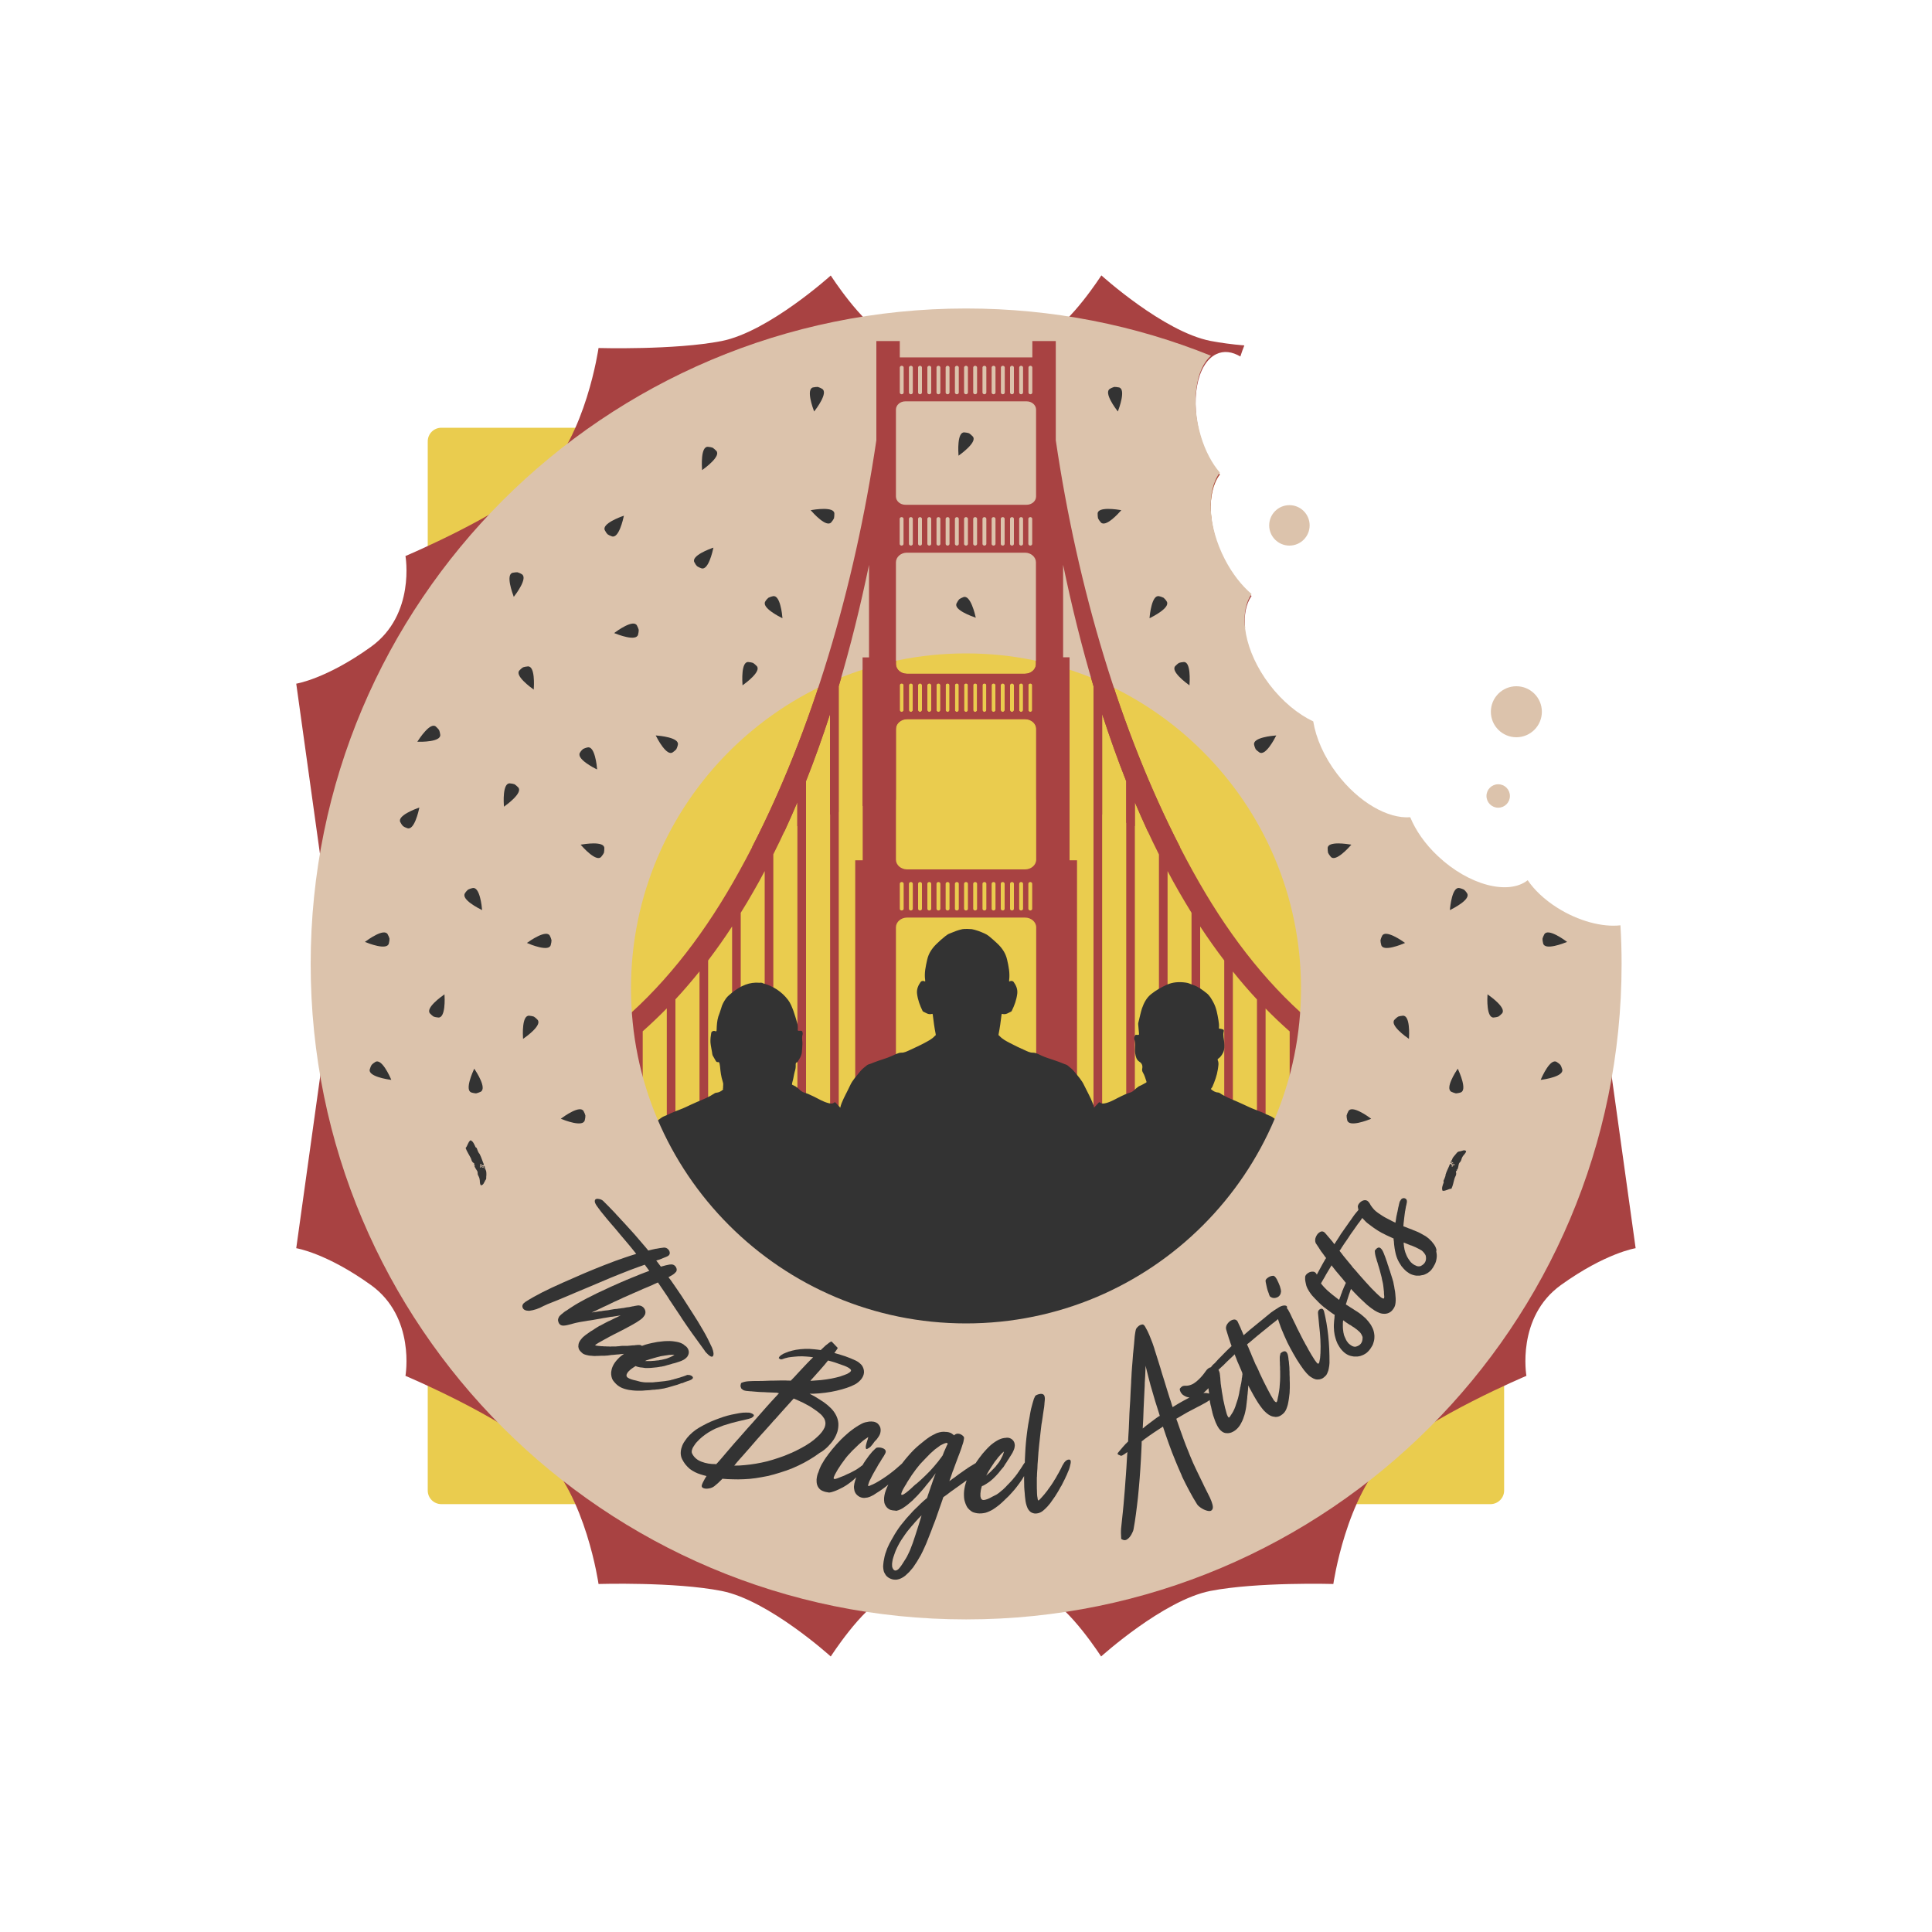 <?xml version="1.0" encoding="utf-8"?>
<!-- Generator: Adobe Illustrator 26.0.2, SVG Export Plug-In . SVG Version: 6.00 Build 0)  -->
<svg version="1.1" id="Calque_1" xmlns="http://www.w3.org/2000/svg" xmlns:xlink="http://www.w3.org/1999/xlink" x="0px" y="0px"
	 viewBox="0 0 1500 1500" style="enable-background:new 0 0 1500 1500;" xml:space="preserve">
<style type="text/css">
	.st0{fill:#EACC4E;}
	.st1{fill-rule:evenodd;clip-rule:evenodd;fill:#A84242;}
	.st2{fill:#333333;}
	.st3{fill:#A84242;}
	.st4{fill:#DCC3AC;}
</style>
<g>
	<g>
		<path class="st0" d="M1108.3,657.8c16.6,64.7,16.1,136.3-6.5,209.6c-30.3,98.3-136.1,204-234.4,234.4
			c-294.2,90.8-560-175.1-469.2-469.2c30.3-98.3,136.1-204,234.4-234.4c119.1-36.8,233.5-15.1,321.6,43.3c-1.1-1.8-2.2-3.7-3.2-5.7
			c-13.3-25.7-14.5-53.4-3.9-67.4c-6-6.9-11.3-16.7-14.8-28.4c-0.8-2.6-1.5-5.3-2-7.9H342.7c-5.9,0-10.6,4.7-10.6,10.6v814.5
			c0,5.9,4.7,10.6,10.6,10.6h814.5c5.8,0,10.6-4.7,10.6-10.6V690.5c-15.6-0.1-35.2-8.8-51.6-24.2
			C1113.3,663.5,1110.7,660.7,1108.3,657.8z"/>
	</g>
	<circle class="st0" cx="750" cy="763.1" r="298.6"/>
	<path class="st1" d="M799.9,306.1L799.9,306.1c0.8,0,1.5-0.6,1.5-1.3v-19.5c0-0.7-0.7-1.3-1.5-1.3l0,0c-0.8,0-1.5,0.6-1.5,1.3v19.5
		C798.5,305.5,799.1,306.1,799.9,306.1 M792.8,306.1L792.8,306.1c0.8,0,1.5-0.6,1.5-1.3v-19.5c0-0.7-0.7-1.3-1.5-1.3l0,0
		c-0.8,0-1.5,0.6-1.5,1.3v19.5C791.3,305.5,792,306.1,792.8,306.1z M785.7,306.1L785.7,306.1c0.8,0,1.5-0.6,1.5-1.3v-19.5
		c0-0.7-0.7-1.3-1.5-1.3l0,0c-0.8,0-1.5,0.6-1.5,1.3v19.5C784.2,305.5,784.9,306.1,785.7,306.1z M778.5,306.1L778.5,306.1
		c0.8,0,1.5-0.6,1.5-1.3v-19.5c0-0.7-0.7-1.3-1.5-1.3l0,0c-0.8,0-1.5,0.6-1.5,1.3v19.5C777.1,305.5,777.7,306.1,778.5,306.1z
		 M771.4,306.1L771.4,306.1c0.8,0,1.5-0.6,1.5-1.3v-19.5c0-0.7-0.7-1.3-1.5-1.3h0c-0.8,0-1.5,0.6-1.5,1.3v19.5
		C769.9,305.5,770.6,306.1,771.4,306.1z M764.3,306.1L764.3,306.1c0.8,0,1.5-0.6,1.5-1.3v-19.5c0-0.7-0.7-1.3-1.5-1.3l0,0
		c-0.8,0-1.5,0.6-1.5,1.3v19.5C762.8,305.5,763.5,306.1,764.3,306.1z M757.1,306.1L757.1,306.1c0.8,0,1.5-0.6,1.5-1.3v-19.5
		c0-0.7-0.7-1.3-1.5-1.3l0,0c-0.8,0-1.5,0.6-1.5,1.3v19.5C755.6,305.5,756.3,306.1,757.1,306.1z M750,306.1L750,306.1
		c0.8,0,1.5-0.6,1.5-1.3v-19.5c0-0.7-0.7-1.3-1.5-1.3l0,0c-0.8,0-1.5,0.6-1.5,1.3v19.5C748.5,305.5,749.2,306.1,750,306.1z
		 M742.9,306.1L742.9,306.1c0.8,0,1.5-0.6,1.5-1.3v-19.5c0-0.7-0.7-1.3-1.5-1.3l0,0c-0.8,0-1.5,0.6-1.5,1.3v19.5
		C741.4,305.5,742,306.1,742.9,306.1z M735.7,306.1L735.7,306.1c0.8,0,1.5-0.6,1.5-1.3v-19.5c0-0.7-0.7-1.3-1.5-1.3h0
		c-0.8,0-1.5,0.6-1.5,1.3v19.5C734.2,305.5,734.9,306.1,735.7,306.1z M728.6,306.1L728.6,306.1c0.8,0,1.5-0.6,1.5-1.3v-19.5
		c0-0.7-0.7-1.3-1.5-1.3h0c-0.8,0-1.5,0.6-1.5,1.3v19.5C727.1,305.5,727.8,306.1,728.6,306.1z M721.5,306.1L721.5,306.1
		c0.8,0,1.5-0.6,1.5-1.3v-19.5c0-0.7-0.7-1.3-1.5-1.3l0,0c-0.8,0-1.5,0.6-1.5,1.3v19.5C720,305.5,720.6,306.1,721.5,306.1z
		 M714.3,306.1L714.3,306.1c0.8,0,1.5-0.6,1.5-1.3v-19.5c0-0.7-0.7-1.3-1.5-1.3l0,0c-0.8,0-1.5,0.6-1.5,1.3v19.5
		C712.8,305.5,713.5,306.1,714.3,306.1z M707.2,306.1L707.2,306.1c0.8,0,1.5-0.6,1.5-1.3v-19.5c0-0.7-0.7-1.3-1.5-1.3l0,0
		c-0.8,0-1.5,0.6-1.5,1.3v19.5C705.7,305.5,706.4,306.1,707.2,306.1z M700.1,306.1L700.1,306.1c0.8,0,1.5-0.6,1.5-1.3v-19.5
		c0-0.7-0.7-1.3-1.5-1.3h0c-0.8,0-1.5,0.6-1.5,1.3v19.5C698.6,305.5,699.2,306.1,700.1,306.1z M695.6,384.3V318
		c0-3.5,3.3-6.4,7.3-6.4h94.2c4,0,7.3,2.9,7.3,6.4v66.3v1.2c0,3.5-3.3,6.4-7.3,6.4h-94.2c-4,0-7.3-2.9-7.3-6.4V384.3z M704.1,429.1
		h91.7c4.7,0,8.5,3.4,8.5,7.5v79c0,4.1-3.8,7.5-8.5,7.5h-91.7c-4.7,0-8.5-3.4-8.5-7.5v-79C695.6,432.5,699.4,429.1,704.1,429.1z
		 M799.9,423.6L799.9,423.6c0.8,0,1.5-0.6,1.5-1.3v-19.5c0-0.7-0.7-1.3-1.5-1.3l0,0c-0.8,0-1.5,0.6-1.5,1.3v19.5
		C798.5,423,799.1,423.6,799.9,423.6z M792.8,423.6L792.8,423.6c0.8,0,1.5-0.6,1.5-1.3v-19.5c0-0.7-0.7-1.3-1.5-1.3l0,0
		c-0.8,0-1.5,0.6-1.5,1.3v19.5C791.3,423,792,423.6,792.8,423.6z M785.7,423.6L785.7,423.6c0.8,0,1.5-0.6,1.5-1.3v-19.5
		c0-0.7-0.7-1.3-1.5-1.3l0,0c-0.8,0-1.5,0.6-1.5,1.3v19.5C784.2,423,784.9,423.6,785.7,423.6z M778.5,423.6L778.5,423.6
		c0.8,0,1.5-0.6,1.5-1.3v-19.5c0-0.7-0.7-1.3-1.5-1.3l0,0c-0.8,0-1.5,0.6-1.5,1.3v19.5C777.1,423,777.7,423.6,778.5,423.6z
		 M771.4,423.6L771.4,423.6c0.8,0,1.5-0.6,1.5-1.3v-19.5c0-0.7-0.7-1.3-1.5-1.3h0c-0.8,0-1.5,0.6-1.5,1.3v19.5
		C769.9,423,770.6,423.6,771.4,423.6z M764.3,423.6L764.3,423.6c0.8,0,1.5-0.6,1.5-1.3v-19.5c0-0.7-0.7-1.3-1.5-1.3l0,0
		c-0.8,0-1.5,0.6-1.5,1.3v19.5C762.8,423,763.5,423.6,764.3,423.6z M757.1,423.6L757.1,423.6c0.8,0,1.5-0.6,1.5-1.3v-19.5
		c0-0.7-0.7-1.3-1.5-1.3l0,0c-0.8,0-1.5,0.6-1.5,1.3v19.5C755.6,423,756.3,423.6,757.1,423.6z M750,423.6L750,423.6
		c0.8,0,1.5-0.6,1.5-1.3v-19.5c0-0.7-0.7-1.3-1.5-1.3l0,0c-0.8,0-1.5,0.6-1.5,1.3v19.5C748.5,423,749.2,423.6,750,423.6z
		 M742.9,423.6L742.9,423.6c0.8,0,1.5-0.6,1.5-1.3v-19.5c0-0.7-0.7-1.3-1.5-1.3l0,0c-0.8,0-1.5,0.6-1.5,1.3v19.5
		C741.4,423,742,423.6,742.9,423.6z M735.7,423.6L735.7,423.6c0.8,0,1.5-0.6,1.5-1.3v-19.5c0-0.7-0.7-1.3-1.5-1.3h0
		c-0.8,0-1.5,0.6-1.5,1.3v19.5C734.2,423,734.9,423.6,735.7,423.6z M728.6,423.6L728.6,423.6c0.8,0,1.5-0.6,1.5-1.3v-19.5
		c0-0.7-0.7-1.3-1.5-1.3h0c-0.8,0-1.5,0.6-1.5,1.3v19.5C727.1,423,727.8,423.6,728.6,423.6z M721.5,423.6L721.5,423.6
		c0.8,0,1.5-0.6,1.5-1.3v-19.5c0-0.7-0.7-1.3-1.5-1.3l0,0c-0.8,0-1.5,0.6-1.5,1.3v19.5C720,423,720.6,423.6,721.5,423.6z
		 M714.3,423.6L714.3,423.6c0.8,0,1.5-0.6,1.5-1.3v-19.5c0-0.7-0.7-1.3-1.5-1.3l0,0c-0.8,0-1.5,0.6-1.5,1.3v19.5
		C712.8,423,713.5,423.6,714.3,423.6z M707.2,423.6L707.2,423.6c0.8,0,1.5-0.6,1.5-1.3v-19.5c0-0.7-0.7-1.3-1.5-1.3l0,0
		c-0.8,0-1.5,0.6-1.5,1.3v19.5C705.7,423,706.4,423.6,707.2,423.6z M700.1,423.6L700.1,423.6c0.8,0,1.5-0.6,1.5-1.3v-19.5
		c0-0.7-0.7-1.3-1.5-1.3h0c-0.8,0-1.5,0.6-1.5,1.3v19.5C698.6,423,699.2,423.6,700.1,423.6z M799.9,552.7L799.9,552.7
		c0.8,0,1.5-0.6,1.5-1.3v-19.5c0-0.7-0.7-1.3-1.5-1.3l0,0c-0.8,0-1.5,0.6-1.5,1.3v19.5C798.5,552.1,799.1,552.7,799.9,552.7z
		 M792.8,552.7L792.8,552.7c0.8,0,1.5-0.6,1.5-1.3v-19.5c0-0.7-0.7-1.3-1.5-1.3l0,0c-0.8,0-1.5,0.6-1.5,1.3v19.5
		C791.3,552.1,792,552.7,792.8,552.7z M785.7,552.7L785.7,552.7c0.8,0,1.5-0.6,1.5-1.3v-19.5c0-0.7-0.7-1.3-1.5-1.3l0,0
		c-0.8,0-1.5,0.6-1.5,1.3v19.5C784.2,552.1,784.9,552.7,785.7,552.7z M778.5,552.7L778.5,552.7c0.8,0,1.5-0.6,1.5-1.3v-19.5
		c0-0.7-0.7-1.3-1.5-1.3l0,0c-0.8,0-1.5,0.6-1.5,1.3v19.5C777.1,552.1,777.7,552.7,778.5,552.7z M771.4,552.7L771.4,552.7
		c0.8,0,1.5-0.6,1.5-1.3v-19.5c0-0.7-0.7-1.3-1.5-1.3h0c-0.8,0-1.5,0.6-1.5,1.3v19.5C769.9,552.1,770.6,552.7,771.4,552.7z
		 M764.3,552.7L764.3,552.7c0.8,0,1.5-0.6,1.5-1.3v-19.5c0-0.7-0.7-1.3-1.5-1.3l0,0c-0.8,0-1.5,0.6-1.5,1.3v19.5
		C762.8,552.1,763.5,552.7,764.3,552.7z M757.1,552.7L757.1,552.7c0.8,0,1.5-0.6,1.5-1.3v-19.5c0-0.7-0.7-1.3-1.5-1.3l0,0
		c-0.8,0-1.5,0.6-1.5,1.3v19.5C755.6,552.1,756.3,552.7,757.1,552.7z M750,552.7L750,552.7c0.8,0,1.5-0.6,1.5-1.3v-19.5
		c0-0.7-0.7-1.3-1.5-1.3l0,0c-0.8,0-1.5,0.6-1.5,1.3v19.5C748.5,552.1,749.2,552.7,750,552.7z M742.9,552.7L742.9,552.7
		c0.8,0,1.5-0.6,1.5-1.3v-19.5c0-0.7-0.7-1.3-1.5-1.3l0,0c-0.8,0-1.5,0.6-1.5,1.3v19.5C741.4,552.1,742,552.7,742.9,552.7z
		 M735.7,552.7L735.7,552.7c0.8,0,1.5-0.6,1.5-1.3v-19.5c0-0.7-0.7-1.3-1.5-1.3h0c-0.8,0-1.5,0.6-1.5,1.3v19.5
		C734.2,552.1,734.9,552.7,735.7,552.7z M728.6,552.7L728.6,552.7c0.8,0,1.5-0.6,1.5-1.3v-19.5c0-0.7-0.7-1.3-1.5-1.3h0
		c-0.8,0-1.5,0.6-1.5,1.3v19.5C727.1,552.1,727.8,552.7,728.6,552.7z M721.5,552.7L721.5,552.7c0.8,0,1.5-0.6,1.5-1.3v-19.5
		c0-0.7-0.7-1.3-1.5-1.3l0,0c-0.8,0-1.5,0.6-1.5,1.3v19.5C720,552.1,720.6,552.7,721.5,552.7z M714.3,552.7L714.3,552.7
		c0.8,0,1.5-0.6,1.5-1.3v-19.5c0-0.7-0.7-1.3-1.5-1.3l0,0c-0.8,0-1.5,0.6-1.5,1.3v19.5C712.8,552.1,713.5,552.7,714.3,552.7z
		 M707.2,552.7L707.2,552.7c0.8,0,1.5-0.6,1.5-1.3v-19.5c0-0.7-0.7-1.3-1.5-1.3l0,0c-0.8,0-1.5,0.6-1.5,1.3v19.5
		C705.7,552.1,706.4,552.7,707.2,552.7z M700.1,552.7L700.1,552.7c0.8,0,1.5-0.6,1.5-1.3v-19.5c0-0.7-0.7-1.3-1.5-1.3h0
		c-0.8,0-1.5,0.6-1.5,1.3v19.5C698.6,552.1,699.2,552.7,700.1,552.7z M704.3,558.2h91.5c4.8,0,8.7,3.4,8.7,7.6v101.6
		c0,4.2-3.9,7.6-8.7,7.6h-91.5c-4.8,0-8.7-3.4-8.7-7.6V565.8C695.6,561.7,699.5,558.2,704.3,558.2z M799.9,706.9L799.9,706.9
		c0.8,0,1.5-0.6,1.5-1.3v-19.5c0-0.7-0.7-1.3-1.5-1.3l0,0c-0.8,0-1.5,0.6-1.5,1.3v19.5C798.5,706.3,799.1,706.9,799.9,706.9z
		 M792.8,706.9L792.8,706.9c0.8,0,1.5-0.6,1.5-1.3v-19.5c0-0.7-0.7-1.3-1.5-1.3l0,0c-0.8,0-1.5,0.6-1.5,1.3v19.5
		C791.3,706.3,792,706.9,792.8,706.9z M785.7,706.9L785.7,706.9c0.8,0,1.5-0.6,1.5-1.3v-19.5c0-0.7-0.7-1.3-1.5-1.3l0,0
		c-0.8,0-1.5,0.6-1.5,1.3v19.5C784.2,706.3,784.9,706.9,785.7,706.9z M778.5,706.9L778.5,706.9c0.8,0,1.5-0.6,1.5-1.3v-19.5
		c0-0.7-0.7-1.3-1.5-1.3l0,0c-0.8,0-1.5,0.6-1.5,1.3v19.5C777.1,706.3,777.7,706.9,778.5,706.9z M771.4,706.9L771.4,706.9
		c0.8,0,1.5-0.6,1.5-1.3v-19.5c0-0.7-0.7-1.3-1.5-1.3h0c-0.8,0-1.5,0.6-1.5,1.3v19.5C769.9,706.3,770.6,706.9,771.4,706.9z
		 M764.3,706.9L764.3,706.9c0.8,0,1.5-0.6,1.5-1.3v-19.5c0-0.7-0.7-1.3-1.5-1.3l0,0c-0.8,0-1.5,0.6-1.5,1.3v19.5
		C762.8,706.3,763.5,706.9,764.3,706.9z M757.1,706.9L757.1,706.9c0.8,0,1.5-0.6,1.5-1.3v-19.5c0-0.7-0.7-1.3-1.5-1.3l0,0
		c-0.8,0-1.5,0.6-1.5,1.3v19.5C755.6,706.3,756.3,706.9,757.1,706.9z M750,706.9L750,706.9c0.8,0,1.5-0.6,1.5-1.3v-19.5
		c0-0.7-0.7-1.3-1.5-1.3l0,0c-0.8,0-1.5,0.6-1.5,1.3v19.5C748.5,706.3,749.2,706.9,750,706.9z M742.9,706.9L742.9,706.9
		c0.8,0,1.5-0.6,1.5-1.3v-19.5c0-0.7-0.7-1.3-1.5-1.3l0,0c-0.8,0-1.5,0.6-1.5,1.3v19.5C741.4,706.3,742,706.9,742.9,706.9z
		 M735.7,706.9L735.7,706.9c0.8,0,1.5-0.6,1.5-1.3v-19.5c0-0.7-0.7-1.3-1.5-1.3h0c-0.8,0-1.5,0.6-1.5,1.3v19.5
		C734.2,706.3,734.9,706.9,735.7,706.9z M728.6,706.9L728.6,706.9c0.8,0,1.5-0.6,1.5-1.3v-19.5c0-0.7-0.7-1.3-1.5-1.3h0
		c-0.8,0-1.5,0.6-1.5,1.3v19.5C727.1,706.3,727.8,706.9,728.6,706.9z M721.5,706.9L721.5,706.9c0.8,0,1.5-0.6,1.5-1.3v-19.5
		c0-0.7-0.7-1.3-1.5-1.3l0,0c-0.8,0-1.5,0.6-1.5,1.3v19.5C720,706.3,720.6,706.9,721.5,706.9z M714.3,706.9L714.3,706.9
		c0.8,0,1.5-0.6,1.5-1.3v-19.5c0-0.7-0.7-1.3-1.5-1.3l0,0c-0.8,0-1.5,0.6-1.5,1.3v19.5C712.8,706.3,713.5,706.9,714.3,706.9z
		 M707.2,706.9L707.2,706.9c0.8,0,1.5-0.6,1.5-1.3v-19.5c0-0.7-0.7-1.3-1.5-1.3l0,0c-0.8,0-1.5,0.6-1.5,1.3v19.5
		C705.7,706.3,706.4,706.9,707.2,706.9z M700.1,706.9L700.1,706.9c0.8,0,1.5-0.6,1.5-1.3v-19.5c0-0.7-0.7-1.3-1.5-1.3h0
		c-0.8,0-1.5,0.6-1.5,1.3v19.5C698.6,706.3,699.2,706.9,700.1,706.9z M695.6,975.1V720c0-4.2,3.9-7.6,8.7-7.6h91.5
		c4.8,0,8.7,3.4,8.7,7.6v255.2l31.7,5.1V667.9h-5.8V510.3h-5v-71.8c6.7,32.3,14.5,63.8,23.6,94.3v449.5l6.7,1.1v-429
		c5.8,17.8,12,35.3,18.7,52.2v379.9l6.7,1.1V622.9c5.9,13.9,12.1,27.4,18.7,40.5v327.1l6.7,1.1V676.3c2.8,5.3,5.7,10.6,8.7,15.8
		c3.2,5.6,6.6,11.2,9.9,16.6v285.8l6.7,1.1V719.3c6,9.1,12.2,17.9,18.7,26.4v252.9l6.7,1.1V754.3c6,7.5,12.2,14.7,18.7,21.7v226.8
		l6.7,1.1V783c6,6.2,12.3,12.1,18.7,17.8v206.1l6.7,1.1V806.5c6.1,5.1,12.3,9.9,18.7,14.5v189.9l6.7,1.1V825.7
		c6.1,4.1,12.3,8,18.7,11.7V1015l6.6,1.1V841c6.1,3.3,12.4,6.4,18.8,9.2v168.8l6.6,1.1v-167c18.9,7.9,38.9,13.8,60.1,17.5l3.5-15.4
		C1053,838.6,982.4,774.8,931,685.1c-54.1-94.4-92.5-216.2-111.3-343.2v-61.6h0v-15.4h-18.2v0l0,0v12.7H698.6v-12.7h-18.2v15.4l0,0
		v61.6c-18.8,127-57.2,248.8-111.3,343.2c-51.4,89.7-122,153.5-216.5,170.1l3.5,15.4c21.2-3.7,41.2-9.6,60.1-17.5v167l6.6-1.1V850.3
		c6.4-2.9,12.6-5.9,18.8-9.2v175l6.6-1.1V837.3c6.4-3.7,12.6-7.5,18.7-11.7v186.3l6.7-1.1V821c6.4-4.6,12.6-9.4,18.7-14.5v201.3
		l6.7-1.1V800.7c6.4-5.7,12.6-11.6,18.7-17.8v220.8l6.7-1.1V775.9c6.4-6.9,12.6-14.1,18.7-21.7v245.4l6.7-1.1V745.7
		c6.4-8.5,12.7-17.3,18.6-26.4v276.3l6.7-1.1V708.7c3.4-5.4,6.7-11,9.9-16.6c3-5.2,5.9-10.4,8.7-15.8v315.2l6.7-1.1V663.3
		c6.6-13.1,12.8-26.6,18.7-40.5v364.6l6.7-1.1V606.5c6.7-16.9,12.9-34.3,18.7-52.2v429l6.7-1.1V532.8c9.1-30.5,16.9-62.1,23.6-94.3
		v71.8h-5v157.6h-5.8v312.3L695.6,975.1z"/>
	<path class="st2" d="M987.7,867.2c-1.1-0.7-4.4-1.9-5.5-2.5c-1.2-0.7-2.6-1.2-3.9-1.7c-2.9-1.2-5.9-2.2-8.8-3.6
		c-3.1-1.4-6.1-2.9-9.2-4.2c-4.5-1.9-9.1-3.7-13.2-6.5c-0.4-0.3-0.8-0.4-1.4-0.5c-2.2-0.1-4-1.2-5.6-2.7c0.4-0.5,0.8-1,1.1-1.5
		c1.9-4.4,3.6-8.9,4.3-13.6c0.3-2.4,1-4.8,0-7.1c-0.3-0.7-0.1-1,0.5-1.5c1.7-1.1,2.7-2.8,3.6-4.5c1.2-2.5,1.1-5.1,0.9-7.8
		c-0.2-2.9-1.1-5.7-0.4-8.6c0.3-1.3-0.1-1.6-1.4-1.9c-0.5-0.2-1.1-0.3-1.6-0.3c-0.6,0-0.8-0.2-0.7-0.8c0.2-2-0.1-3.9-0.4-5.8
		c-0.8-4.8-1.6-9.5-3.9-13.8c-1.5-2.7-2.9-5.4-5.4-7.3c-3.2-2.5-6.3-4.9-10.2-6.2c-1.9-0.6-3.7-1.7-5.8-1.9
		c-5.1-0.7-10.1-0.5-14.9,1.7c-4.2,1.9-8.2,4.2-11.9,7.1c-3.8,3-5.8,7-7.3,11.3c-1,3.2-1.7,6.6-2.5,9.8c-0.2,0.8-0.5,1.6-0.4,2.5
		c0.2,2.3,0.4,4.6,0.6,6.9c0.1,1.3,0.1,1.3-1.3,1.3c-0.5,0-1.1-0.2-1.5,0.1c-0.5,0.3-1.1,2.4-0.9,3c0.7,2.1,0.9,4.1,0.7,6.3
		c-0.1,1.7-0.2,3.4,0.1,5.1c0.4,2.4,0.9,4.8,3.2,6.3c2.1,1.3,2.7,3.2,2.2,5.5c-0.2,1.1,0,2,0.6,3c1.3,2.1,1.9,4.6,2.7,6.9
		c0.2,0.6-0.1,0.7-0.4,0.9c-1.7,0.9-3.3,1.9-5,2.6c-0.5,0.2-0.9,0.4-1.2,0.8c-1.1,0.6-1.8,1.5-2.7,2.2c-1,0.9-2.1,1.8-3.5,2.1
		c-2.5,0.7-4.7,1.8-7,2.9c-3.8,1.8-7.3,4.1-11.5,5.2c-1.7,0.4-3.2,0.8-4.7-0.4c-0.5-0.4-0.8-0.2-1.2,0.2c-1.2,1.3-2.3,2.5-3.5,3.8
		c-0.1-1.2-0.5-2.3-1-3.4c-1.8-4.8-4.4-9.2-6.6-13.8c-1.9-4.2-5-7.5-7.9-11c-1.4-1.8-3.2-3-4.9-4.5c-0.9-0.8-2.1-0.9-3.1-1.4
		c-4.3-1.8-8.8-3.2-13.2-4.7c-2.4-0.8-4.7-1.9-7-3c-1.2-0.5-2.4-0.9-3.6-0.9c-2.5,0.1-4.5-1.1-6.6-2c-3.8-1.7-7.7-3.5-11.4-5.5
		c-2.9-1.5-5.8-3-8.1-5.5c-0.1-0.2-0.3-0.3-0.5-0.3c-0.2-0.3-0.3-0.6-0.2-1c1-5,1.7-10.1,2.3-15.2c0.1-0.4,0.1-0.8,0.7-0.6
		c2.7,0.8,4.7-0.9,6.9-1.9c0.1-0.1,0.2-0.2,0.3-0.4c2.1-4.2,3.7-8.6,4.3-13.4c0.4-3.6-0.9-6.4-2.8-9.1c-0.5-0.7-1.7-1-2.5-0.7
		c-0.3,0.1-0.6,0.2-1,0.4c0-0.5,0-0.9,0-1.2c0.7-5.4-0.4-10.7-1.6-15.9c-1.1-4.9-3.8-8.8-7.3-12.2c-2.2-2.1-4.5-4.1-6.8-6
		c-1.1-0.9-2.2-1.5-3.5-2.1c-3.1-1.4-6.3-2.6-9.7-3.3c0,0-2.6-0.1-3.7-0.2c-1.1,0-3.7,0.1-3.7,0.2c-3.4,0.7-6.5,2-9.7,3.3
		c-1.3,0.5-2.4,1.2-3.5,2.1c-2.4,1.9-4.7,3.9-6.8,6c-3.5,3.4-6.2,7.3-7.3,12.2c-1.2,5.3-2.4,10.5-1.6,15.9c0,0.4,0,0.7,0,1.2
		c-0.4-0.2-0.7-0.3-1-0.4c-0.8-0.3-2,0-2.5,0.7c-1.9,2.7-3.2,5.6-2.8,9.1c0.6,4.8,2.2,9.1,4.3,13.4c0.1,0.2,0.2,0.3,0.3,0.4
		c2.2,1,4.2,2.7,6.9,1.9c0.6-0.2,0.6,0.1,0.7,0.6c0.6,5.1,1.3,10.2,2.3,15.2c0.1,0.4,0,0.7-0.2,1c-0.2,0-0.4,0.2-0.5,0.3
		c-2.2,2.5-5.2,3.9-8.1,5.5c-3.7,2-7.6,3.7-11.4,5.5c-2.1,0.9-4.1,2.1-6.6,2c-1.2,0-2.4,0.4-3.6,0.9c-2.3,1-4.6,2.1-7,3
		c-4.4,1.5-8.9,2.9-13.2,4.7c-1.1,0.4-2.3,0.6-3.1,1.4c-1.7,1.4-3.5,2.7-4.9,4.5c-2.8,3.5-6,6.8-7.9,11c-2.1,4.6-4.7,9-6.6,13.8
		c-0.4,1.1-0.8,2.2-1,3.4c-1.2-1.3-2.4-2.5-3.5-3.8c-0.4-0.4-0.8-0.6-1.2-0.2c-1.5,1.2-3,0.8-4.7,0.4c-4.2-1.1-7.7-3.4-11.5-5.2
		c-2.3-1.1-4.6-2.2-7-2.9c-1.4-0.4-2.5-1.2-3.5-2.1c-0.9-0.8-1.7-1.7-2.7-2.2c-0.3-0.4-0.7-0.6-1.2-0.8c-0.7-0.3-1.5-0.7-2.2-1.1
		c0-0.8,0.2-1.5,0.4-2.3c0.8-2.5,1-5.1,1.7-7.6c0.5-1.6,0.9-3.3,0.8-5.1c0-1-0.2-2.1,1.2-2.4c0.1,0,0.2-0.1,0.2-0.2
		c1.5-2.4,3.2-4.7,3.4-7.8c0.1-2.5,0.5-5,0.4-7.5c-0.2-2.1-0.5-4.2,0.2-6.2c0.1-0.2,0-0.5,0-0.7c-0.1-1.8-0.6-2.2-2.4-2
		c-1.4,0.1-1.5,0-1.4-1.4c0.1-1.6,0-3.2-0.5-4.8c-0.9-3.1-1.8-6.3-2.9-9.3c-1.1-2.9-2.2-5.9-4.1-8.4c-2.4-3.2-5.3-5.9-8.6-8.1
		c-3.1-2-6.4-3.6-10-4.6c-0.5-0.1-1-0.2-1.5-0.6c-0.5-0.1-0.9-0.1-1.4-0.2c-0.3,0.3-0.6,0.1-0.9,0.1c-3.7-0.3-7.2,0.2-10.7,1.5
		c-4,1.5-7.5,3.8-10.7,6.4c-1.5,1.3-3.1,2.5-4.3,4.1c-1.7,2.4-3.2,5-3.9,7.9c-0.6,2.2-1.5,4.3-2.2,6.4c-1,3.3-1.2,6.8-1.3,10.2
		c-0.1,1.4-0.1,1.4-1.4,1c-1.2-0.4-2.6,0.3-2.8,1.5c-0.4,2.4-0.7,4.8-0.6,7.2c0.2,2.7,0.9,5.4,1.3,8.1c0.1,0.7,0.1,1.4,0.4,2.1
		c0.8,1.4,1.6,2.8,2.4,4.2c0.4,0.7,0.8,1.1,1.7,1c0.7-0.1,1.1,0.3,1.2,0.9c0.2,1,0.4,2,0.5,3c0.3,3.7,0.8,7.3,1.9,10.8
		c0.3,1,0.6,1.9,0.5,3c-0.1,0.9-0.1,1.8-0.1,2.7c-0.1,0-0.2,0-0.3,0c0.1,0.1,0.2,0.2,0.3,0.3c0,0.2,0,0.4,0,0.6
		c-1.5,1.4-3.2,2.3-5.3,2.5c-0.5,0-1,0.2-1.4,0.5c-4.1,2.8-8.6,4.6-13.2,6.5c-3.1,1.3-6.2,2.8-9.2,4.2c-2.9,1.4-5.9,2.3-8.8,3.6
		c-1.3,0.6-2.7,1-3.9,1.7c-1.1,0.7-4.4,1.8-5.5,2.5c-5.4,3.6-14.3,11.7-16.1,17c0,0.1-0.1,0.2-0.1,0.3
		c28,113.3,130.3,197.3,252.3,197.3c122.9,0,225.9-85.4,252.9-200.1C999.5,876.6,992.3,870.3,987.7,867.2z"/>
	<g>
		<path class="st3" d="M687,259.4c-17.9-8-42-45.5-42-45.5s-48.3,43.7-84.8,50.9c-36.5,7.1-95.5,5.4-95.5,5.4S454.9,338.9,421,371
			c-30.2,28.6-106.2,60.7-106.2,60.7s8,45.5-26.8,70.5c-34.8,25-58,28.6-58,28.6l19.4,139.2l10.9,16.1
			C260.3,686.2,820.7,319.6,687,259.4z"/>
		<path class="st3" d="M971.7,462.7c-7.7-6.6-14.9-15.7-20.7-26.9c-13.3-25.7-14.5-53.4-3.9-67.4c-6-6.9-11.3-16.7-14.8-28.4
			c-8.5-28.5-3.2-57.6,11.9-65c5.9-2.9,12.5-2,18.8,1.8c0.9-2.9,2-5.8,3.1-8.6c-9.3-0.8-18.3-2-26.2-3.5
			c-36.5-7.1-84.8-50.9-84.8-50.9s-24.1,37.5-42,45.5c-65.1,29.3,34.4,131.2,153.6,228.1C965.7,477.8,967.3,469.1,971.7,462.7z"/>
		<path class="st3" d="M1239.7,813.8c0,0-560.5,366.6-426.8,426.8c17.9,8,42,45.5,42,45.5s48.3-43.7,84.8-50.9
			c36.5-7.1,95.5-5.4,95.5-5.4s9.8-68.7,43.7-100.9c30.2-28.6,106.2-60.7,106.2-60.7s-8-45.5,26.8-70.5c34.8-25,58-28.6,58-28.6
			l-19.4-139.2L1239.7,813.8z"/>
		<path class="st3" d="M260.3,813.8l-10.9,16.1l-19.4,139.2c0,0,23.2,3.6,58,28.6c34.8,25,26.8,70.5,26.8,70.5s76,32.1,106.2,60.7
			c33.9,32.1,43.7,100.9,43.7,100.9s59-1.8,95.5,5.4c36.5,7.1,84.8,50.9,84.8,50.9s24.1-37.5,42-45.5
			C820.7,1180.4,260.3,813.8,260.3,813.8z"/>
	</g>
	<g>
		<g>
			<path class="st4" d="M1208.8,704.6c-9.9-6.3-17.7-13.8-22.7-21.2c-15.1,11.9-45.9,3.8-69.8-18.8c-10.1-9.5-17.3-20.1-21.4-30.1
				c-17.3,1.3-40-11.5-56.9-33.8c-10.1-13.3-16.3-27.7-18.4-40.6c-11.8-5.6-24-15.5-34.1-28.8c-19.2-25.4-24.4-54.6-13.8-70.1
				c-7.7-6.6-14.9-15.7-20.7-26.9c-13.3-25.7-14.5-53.4-3.9-67.4c-6-6.9-11.3-16.7-14.8-28.4c-7.7-25.8-4.1-52,7.9-62.3
				c-58.7-23.7-122.9-36.7-190.1-36.7c-281.1,0-508.9,227.9-508.9,508.9c0,281.1,227.9,508.9,508.9,508.9s508.9-227.9,508.9-508.9
				c0-10.1-0.3-20.1-0.9-30C1244.1,720,1225.5,715.2,1208.8,704.6z M750,1027.5c-143.7,0-260.1-116.5-260.1-260.1
				c0-143.7,116.5-260.1,260.1-260.1s260.1,116.5,260.1,260.1C1010.1,911.1,893.7,1027.5,750,1027.5z"/>
		</g>
		<circle class="st4" cx="1001.1" cy="407.9" r="15.7"/>
		<circle class="st4" cx="1163.2" cy="618" r="9.1"/>
		<circle class="st4" cx="1177.3" cy="552.6" r="19.8"/>
	</g>
	<g>
		<path class="st2" d="M374.2,904.7c-0.5,0.4-1,0.3-1.3,0c0.3,0.7,0.1,1.1,0.1,1.4C373.5,905.7,374.2,905.5,374.2,904.7z"/>
		<path class="st2" d="M377.4,909.1c-0.2-0.5-0.6-1.4-0.8-1.9c0,0,0.4-0.2,0.2-0.4c-0.2-0.1-1,0.4-1-0.1c1.8-0.3-0.7-2.6-0.4-1.1
			c1.3-0.2-0.7,1.9-1.1,0.4c0.4-0.2,1,0.2,1.1-0.4c-1.1-0.8-2,1.8-2.9,0.4c0.5-0.7,0-1.9,0.8-2.4c0.5,1.2,1.9,1.6,2.4,0.5
			c-1.2-2.7-2-5.7-3.4-8.3c-0.3-0.4-0.5-0.4-0.8-1.1c-0.6-1-0.9-2.3-1.4-3.4c-0.3-0.4-0.6-0.2-0.9-0.7c-1-2.1-1.8-4.5-3.9-5.3
			c-2.2,1.7-2.1,4.2-3.8,6c1,2.8,2.6,5,3.8,7.4c0.6,1,0.7,2.1,1.2,3c0.5,0.9,1.5,1.3,1.8,1.8c0,0-0.2,0.7-0.2,1.2
			c0,0,0.5-0.2,0.7,0.2c-0.1,0.2-0.4,0.2-0.4,0.6c0.8,2,1.8,2.9,2.3,4.1c0.2,0.5,0.1,1.4,0.2,2.1c0.4,1.3,1.2,2.2,1.4,3.5
			c0.5,1.6-0.1,3.7,1.1,5.1c2.1-0.2,2.5-2.6,2.9-2.9c0.4-0.2,0-0.3,0.2-0.6c0.8-0.8,1.2-1.8,1-3
			C377.7,912.6,377.7,910.2,377.4,909.1z"/>
		<path class="st2" d="M530.2,1073.7c0.1,0,0.2-0.1,0.2-0.1c0.4-0.2,0.9-0.4,1.4-0.6c0.1,0,0.1,0,0.2-0.1c0.2-0.1,0.5-0.1,0.7-0.2
			c0.3-0.1,0.5-0.2,0.7-0.3c0.4-0.1,0.7-0.2,1-0.3c0.1,0,0.2-0.1,0.3-0.1c0.4-0.1,0.7-0.3,1.1-0.4c1.6-0.7,2.3-1.4,2.2-2.1
			c-0.2-0.7-0.7-1.2-1.7-1.6c-0.9-0.4-1.9-0.5-2.7-0.4c-0.3,0.1-0.7,0.2-1,0.4c-0.1,0-0.2,0.1-0.3,0.1c-0.3,0.1-0.5,0.2-0.8,0.3
			c-0.2,0.1-0.4,0.1-0.6,0.2c-0.2,0.1-0.4,0.2-0.7,0.2c0,0-0.1,0.1-0.1,0.1c-0.5,0.2-1,0.3-1.5,0.4c0,0-0.1,0.1-0.1,0.1
			c-0.6,0.2-1.1,0.4-1.7,0.5c-0.3,0.1-0.7,0.2-1,0.3c-0.3,0.1-0.7,0.2-1,0.3c-0.4,0.1-0.8,0.2-1.2,0.3c-0.3,0.1-0.6,0.2-0.9,0.3
			c-0.5,0.1-0.9,0.2-1.3,0.3c-0.3,0.1-0.6,0.2-0.9,0.3c-0.8,0.2-1.5,0.3-2.3,0.4c-0.1,0-0.1,0-0.2,0c-0.6,0.1-1.2,0.2-1.8,0.3
			c-0.3,0-0.6,0.1-0.9,0.1c-1,0.1-1.9,0.2-2.8,0.3c-1,0.1-2,0.2-3,0.3c-0.3,0-0.6,0-1,0.1c-0.7,0.1-1.4,0.1-2.1,0.2
			c-0.9,0-1.8,0-2.6,0c-0.2,0-0.4,0-0.6,0c-1.1,0-2.1,0-3.2-0.1c-0.7-0.1-1.4-0.2-2.1-0.3c-0.4-0.1-0.7-0.2-1-0.2
			c-0.2,0-0.4-0.1-0.7-0.2c-0.7-0.2-1.5-0.4-2.2-0.6c-3.1-0.6-5.3-1.4-6.6-2.3c-1.3-0.9-1.3-2.3-0.1-4c0.5-0.6,0.9-1.1,1.4-1.5
			c0.6-0.6,1.2-1.1,1.9-1.6c0.8-0.6,1.6-1.1,2.4-1.6c0.1-0.1,0.1-0.1,0.2-0.1c0.1-0.1,0.1-0.1,0.2-0.2c0.7,0.3,1.4,0.5,2.1,0.7
			c0.7,0.2,1.4,0.3,2.1,0.4c0.2,0,0.3,0,0.5,0c0.9,0.1,1.9,0.3,2.8,0.4c0.6,0,1.2,0,1.8,0c0.4,0,0.7,0,1,0c1,0,2-0.1,3-0.2
			c1-0.1,2.1-0.2,3.1-0.3c1-0.1,2-0.3,3-0.5c0.6,0,1.2-0.1,1.8-0.3c0.4-0.1,0.7-0.1,1.1-0.2c0.9-0.3,1.8-0.5,2.7-0.8
			c0.4-0.1,0.8-0.2,1.2-0.3c0.5-0.1,0.9-0.3,1.4-0.4c0.4-0.1,0.8-0.3,1.2-0.4c0.4-0.1,0.9-0.2,1.3-0.3c0.5-0.1,0.9-0.3,1.4-0.4
			c0.3-0.1,0.6-0.2,0.9-0.3c0.3-0.1,0.6-0.2,0.9-0.3c0.4-0.1,0.8-0.2,1.2-0.4c0.2-0.1,0.4-0.2,0.6-0.2c0.4-0.2,0.8-0.3,1.3-0.6
			c0.6-0.2,1.2-0.6,1.8-1c0.6-0.4,1.1-0.9,1.6-1.4c0.6-0.6,1-1.4,1.3-2.2c0.4-1.2,0.4-2.3,0-3.5c-0.5-1.4-1.4-2.6-2.6-3.3
			c-0.1-0.1-0.3-0.1-0.4-0.3c-0.3-0.2-0.5-0.4-0.8-0.7c-0.8-0.5-1.6-0.9-2.4-1.2c-0.9-0.4-1.9-0.6-2.9-0.8c-1.2-0.2-2.3-0.4-3.4-0.5
			c-1.3-0.1-2.6-0.2-3.9-0.1c-1.5,0-3,0.1-4.4,0.3c-1.1,0.1-2.3,0.3-3.4,0.4c-0.5,0.1-1,0.2-1.5,0.3c-1.8,0.3-3.5,0.7-5.2,1.1
			c-1.8,0.4-3.5,1-5.1,1.6c0,0,0,0-0.1,0c-0.3-0.2-0.7-0.4-1.1-0.6c-0.5-0.1-1-0.1-1.5-0.1c-0.2,0-0.4,0-0.6,0c-0.3,0-0.6,0.1-1,0.1
			c-0.3,0-0.7,0-1,0.1c-0.2,0-0.5,0.1-0.7,0.1c-0.3,0-0.7,0-1.1,0c-0.3,0.1-0.6,0.1-0.9,0.1c-0.3,0-0.6,0.1-0.9,0.1
			c-0.4,0-0.9,0.1-1.3,0.1c-0.3,0-0.6,0.1-0.9,0.1c-0.5,0-1,0-1.5,0c-0.7,0-1.4,0-2.1,0c-0.2,0-0.4,0-0.5,0
			c-0.9,0.1-1.8,0.1-2.8,0.3c-0.6,0-1.2,0.1-1.7,0.1c-0.3,0.1-0.7,0.1-1.1,0.1c-0.3,0-0.7,0-1.1,0c-0.6,0-1.2,0-1.8,0
			c-0.7,0.1-1.3,0.1-2,0c-0.3,0-0.6,0-0.9,0c-0.7,0-1.4-0.1-2.2-0.1c-0.2,0-0.5,0-0.7,0c-0.4,0-0.7-0.1-1.1-0.1
			c-0.6,0-1.2,0-1.8-0.1c-0.7-0.1-1.4-0.1-2-0.2c-1.3-0.1-1.9-0.3-2-0.5c0-0.2,0.8-0.8,2.5-1.8c1.1-0.6,2.1-1.2,3.2-1.8
			c0.6-0.3,1.2-0.7,1.8-1c0.5-0.3,1.1-0.6,1.7-0.9c1.2-0.7,2.4-1.4,3.7-2c1.2-0.7,2.5-1.3,3.7-1.9c0.1,0,0.1,0,0.2-0.1
			c1.4-0.7,2.8-1.4,4.1-2.1c1.3-0.7,2.7-1.4,4-2.1l0.1-0.1c1.3-0.6,2.5-1.3,3.7-2c0.3-0.2,0.6-0.3,0.9-0.5c0.8-0.4,1.6-0.9,2.4-1.4
			c0.9-0.6,1.8-1.2,2.7-1.8c0.8-0.5,1.5-1.1,2.2-1.8c0.7-0.7,1.3-1.6,1.8-2.5c0.6-1.7,0.4-3.2-0.6-4.7c-1-1.5-2.5-2.3-4.5-2.4
			c-0.3,0-0.6,0.1-0.9,0.1c-0.4,0.1-0.8,0.1-1.2,0.2c-0.6,0.1-1.3,0.2-1.9,0.4c-0.1,0-0.2,0-0.3,0c-0.3,0.1-0.7,0.1-1,0.2
			c-0.4,0.1-0.9,0.2-1.4,0.3c-0.4,0.1-0.9,0.2-1.4,0.2c-0.4,0-0.9,0.1-1.4,0.2c-0.5,0.1-1,0.2-1.5,0.3c-0.5,0.1-1,0.2-1.5,0.2
			c-0.7,0.1-1.3,0.2-2,0.3c-0.5,0-1,0.1-1.5,0.2c-0.6,0.1-1.2,0.2-1.8,0.2c-0.7,0.1-1.5,0.1-2.1,0.3c-0.6,0.1-1.3,0.2-1.9,0.3
			c-0.7,0.2-1.5,0.3-2.2,0.4c-1.4,0.1-2.8,0.3-4.1,0.5c-0.1,0-0.2,0.1-0.3,0.1c-1.5,0.1-3,0.3-4.5,0.6c-1.2,0.2-2.4,0.3-3.5,0.5
			c0.2-0.1,0.5-0.2,0.7-0.3c1-0.4,2-0.9,2.9-1.3c1.5-0.7,2.9-1.4,4.4-2.1c0.7-0.4,1.4-0.7,2.1-1c0.7-0.3,1.5-0.7,2.2-1
			c1.6-0.8,3.3-1.6,4.9-2.4c1.7-0.7,3.4-1.5,5.1-2.3c0.8-0.4,1.6-0.8,2.5-1.2c0.6-0.3,1.3-0.6,1.9-0.8c1.9-0.8,3.9-1.7,5.8-2.6
			c1.2-0.5,2.3-1,3.5-1.5c1.3-0.6,2.6-1.2,4-1.8c2.3-0.9,4.6-1.9,6.9-2.9c0.6-0.3,1.3-0.6,1.9-0.9c0.9-0.4,1.8-0.8,2.7-1.2
			c0.2,0.2,0.4,0.5,0.5,0.7c2.1,3,4.1,6,6.1,9c0.8,1.2,1.6,2.3,2.3,3.6c2.7,4.1,5.5,8.2,8.2,12.3c0.1,0.2,0.3,0.4,0.4,0.6
			c0.3,0.5,0.7,1,1,1.6c2.6,3.9,5.3,7.8,8,11.6c1.2,1.7,2.5,3.4,3.7,5.1c1.9,2.6,3.7,5.1,5.5,7.6c0.2,0.2,0.3,0.5,0.5,0.7
			c0.3,0.5,0.6,1,1,1.4c2.8,3.1,4.7,4.1,5.5,3c0.8-1.1,0.6-3.3-0.7-6.6c-2.1-4.6-4.4-9.2-7-13.6c-2.6-4.5-5.3-9-8.2-13.4
			c-2.8-4.4-5.6-8.7-8.4-13.1c-2.8-4.1-5.6-8.3-8.5-12.4c-0.1-0.1-0.1-0.2-0.2-0.2c-0.5-0.7-1-1.4-1.5-2c0.5-0.3,1.1-0.6,1.6-0.9
			c1-0.5,1.9-1.1,2.7-1.7c0.6-0.5,1.1-1.1,1.7-1.7c0.6-1.1,0.5-2.3-0.2-3.5c-0.7-1.2-1.7-1.9-3-2.1c-0.7,0-1.4,0-2.1,0.1
			c-1,0.2-2,0.4-2.9,0.6c-0.1,0-0.2,0.1-0.3,0.1c-1.1,0.3-2.2,0.6-3.4,0.9c-1-1.4-2.1-2.8-3.1-4.1c-0.1-0.1-0.2-0.2-0.3-0.3
			c-0.1-0.1-0.1-0.2-0.2-0.3c0.4-0.1,0.8-0.3,1.2-0.4c0.5-0.2,1.1-0.3,1.6-0.5c0.2-0.1,0.3-0.1,0.5-0.2c1.7-0.7,3.4-1.4,5.1-2.1
			c1.4-0.6,2.1-1.5,2.1-2.6c0-1.1-0.4-2.1-1.3-3c-0.9-0.9-1.9-1.3-3.2-1.3c-2,0.2-3.9,0.5-5.9,0.9c-0.1,0-0.2,0-0.3,0
			c-2,0.4-4,0.9-6,1.4c-0.3-0.3-0.5-0.6-0.7-0.9c-0.5-0.6-1-1.2-1.5-1.8c-2.8-3.3-5.6-6.6-8.5-9.9c-2.6-2.9-5.2-5.8-7.8-8.6
			c-1.3-1.3-2.5-2.7-3.8-4.1c-0.9-1-1.9-2.1-2.9-3.1c-0.1-0.1-0.2-0.2-0.2-0.3c-1.8-1.9-3.5-3.7-5.3-5.5c-1.4-1.4-2.8-2.8-4.2-4.2
			c-0.7-0.7-1.6-1.2-2.7-1.5c-1.1-0.3-2.1-0.4-2.9-0.1c-0.8,0.3-1.1,1-1,2.1c0.1,1.1,1.1,2.8,2.9,5.1c1.2,1.7,2.5,3.4,3.9,5
			c1.6,2,3.2,4,4.9,5.9c0.1,0.2,0.2,0.3,0.3,0.4c2.2,2.5,4.4,5,6.5,7.6c0.5,0.6,0.9,1.1,1.4,1.7c2,2.4,4,4.8,6.1,7.2
			c1.8,2.1,3.5,4.3,5.2,6.4c0.3,0.4,0.7,0.8,0.9,1.2c-3,0.9-5.9,1.9-8.9,2.9c-5,1.7-10,3.5-15,5.5c-0.3,0.1-0.5,0.2-0.8,0.3
			c-5.1,2-10.2,4.1-15.2,6.2c-0.4,0.2-0.9,0.4-1.4,0.6c-5.4,2.3-10.7,4.7-16,7c-0.2,0.1-0.3,0.2-0.4,0.2c-5.2,2.3-10.4,4.7-15.5,7.3
			c-4.3,2.2-8.6,4.6-12.7,7.2c-2.1,1.4-2.9,2.9-2.2,4.6c0.6,1.6,2.3,2.4,5.1,2.4c3.8-0.5,7.4-1.7,11-3.7c1.1-0.5,2.2-1,3.3-1.5
			c5.3-2.1,10.6-4.2,15.9-6.5c1.6-0.7,3.2-1.4,4.9-2.1c3.9-1.6,7.8-3.3,11.7-4.9c5.4-2.3,10.9-4.6,16.3-6.9
			c5.1-2.1,10.2-4.1,15.3-6.1c3.8-1.4,7.5-2.8,11.3-4.1c1.2,1.6,2.4,3.2,3.5,4.8c-0.4,0.1-0.8,0.3-1.2,0.4c-0.7,0.3-1.4,0.6-2.1,0.8
			c-2.4,0.9-4.7,1.8-7,2.8c-2.4,0.9-4.7,1.9-7.1,2.9c-0.2,0-0.3,0.1-0.5,0.2c-2.6,1.1-5.2,2.2-7.8,3.4c-2.6,1.1-5.2,2.3-7.7,3.5
			c-2.5,1.1-4.9,2.3-7.3,3.4c-2.2,1.1-4.4,2.2-6.5,3.3c-0.3,0.1-0.6,0.3-0.9,0.4c-1.6,0.9-3.2,1.7-4.8,2.6c-1.6,0.9-3.1,1.7-4.7,2.7
			c-1.3,0.8-2.6,1.6-3.9,2.5c-0.9,0.6-1.7,1.1-2.5,1.7c-0.2,0.2-0.5,0.3-0.7,0.4c-0.3,0.2-0.6,0.4-0.9,0.6c-0.5,0.4-1.1,0.8-1.6,1.3
			c-0.7,0.5-1.3,1-1.9,1.6c-0.6,0.5-1,1.1-1.2,1.6c-0.3,0.6-0.5,1.2-0.6,2c0.4,3.4,2.2,4.8,5.4,4.3c0.7-0.1,1.5-0.2,2.2-0.4
			c1-0.3,1.9-0.5,2.8-0.7c0.3-0.1,0.7-0.2,1-0.3c0.8-0.2,1.6-0.4,2.3-0.6c1-0.2,2-0.4,2.9-0.6c0.3-0.1,0.7-0.1,1.1-0.2
			c1.4-0.2,2.9-0.5,4.3-0.7c0.8-0.2,1.7-0.3,2.5-0.4c0.7-0.1,1.3-0.2,2-0.3c1.1-0.2,2.2-0.4,3.4-0.6c0.3-0.1,0.7-0.1,1.1-0.2
			c1.5-0.2,3-0.5,4.4-0.8c0.2,0,0.5-0.1,0.8-0.1c1.2-0.2,2.4-0.4,3.6-0.6c0.8-0.2,1.5-0.3,2.3-0.3c0.6-0.1,1.3-0.2,1.9-0.3
			c0.7-0.1,1.3-0.2,1.9-0.3c0.7-0.1,1.3-0.2,1.9-0.3c0.3-0.1,0.5-0.1,0.8-0.1c-1.1,0.5-2.1,1-3.1,1.5c-0.3,0.2-0.6,0.3-0.9,0.4
			c-1.4,0.7-2.8,1.4-4.2,2.1c-0.5,0.2-0.9,0.4-1.4,0.6c-0.9,0.5-1.8,0.9-2.7,1.4c-1.2,0.7-2.3,1.3-3.5,1.9c-0.1,0.1-0.3,0.1-0.4,0.1
			c-0.9,0.5-1.7,1-2.5,1.5c-0.4,0.2-0.8,0.5-1.1,0.7c-0.6,0.4-1.2,0.8-1.8,1.2c-0.4,0.3-0.9,0.6-1.4,0.8c-1,0.7-1.9,1.3-2.8,2
			c-0.9,0.6-1.7,1.2-2.5,1.9c-0.8,0.6-1.5,1.3-2.1,2.1c-0.7,0.7-1.2,1.6-1.7,2.5c-0.5,1.1-0.7,2.3-0.7,3.5c0.1,1.1,0.4,1.9,0.8,2.6
			c0.4,0.6,1,1.3,1.8,2c0.3,0.2,0.6,0.5,0.9,0.8c0.7,0.4,1.5,0.8,2.4,1c0.7,0.2,1.5,0.4,2.2,0.5c0.7,0.1,1.5,0.2,2.2,0.2
			c0.8,0.1,1.7,0.2,2.5,0.2c0.5,0,1-0.1,1.6-0.1c0.4,0,0.8,0,1.1,0c0.8,0,1.5-0.1,2.3-0.1c0.2,0,0.4,0,0.5,0c0.4,0,0.8,0,1.2,0
			c0.6,0,1.3,0,1.8-0.1c1,0,2-0.1,3-0.3c0.5-0.1,0.9-0.1,1.4-0.2c0.5,0,1-0.1,1.6-0.1c1-0.1,2-0.2,2.9-0.3c0.2,0,0.3,0,0.5,0
			c0.8-0.1,1.6-0.1,2.4-0.3c0.8,0,1.6-0.1,2.4-0.2c-0.7,0.5-1.4,1-2.1,1.5c-1,0.8-1.9,1.6-2.7,2.5c-0.8,0.8-1.5,1.7-2.2,2.6
			c-0.7,0.9-1.2,1.9-1.7,2.9c-0.5,1-0.8,2-1,3c-0.3,1.2-0.4,2.4-0.3,3.6c0.1,1.2,0.4,2.3,0.8,3.4c0.5,1,1.1,1.9,1.9,2.7
			c1.4,1.7,3.1,3,5.1,4c0.9,0.4,1.9,0.8,2.9,1.1c1,0.3,2,0.5,3,0.7c0.2,0,0.5,0.1,0.7,0.1c0.8,0.1,1.5,0.2,2.3,0.3
			c1.1,0.1,2.1,0.2,3.1,0.2c1.1,0,2.2,0,3.3,0c0.7,0,1.5,0,2.3-0.1c0.3,0,0.7-0.1,1.1-0.1c1.2-0.1,2.3-0.1,3.5-0.2
			c0.5-0.1,1-0.1,1.5-0.2c0.6-0.1,1.2-0.1,1.8-0.1c0.3,0,0.7-0.1,1-0.1c0.7-0.1,1.5-0.2,2.2-0.2c0.9-0.2,1.7-0.3,2.6-0.4
			c0.2-0.1,0.3-0.1,0.5-0.1c1-0.1,1.9-0.3,2.9-0.6c0.9-0.2,1.8-0.4,2.7-0.7c0.3-0.1,0.7-0.2,1-0.3c0.5-0.2,1-0.3,1.4-0.4
			c0.5-0.1,0.9-0.3,1.3-0.4c0.3-0.1,0.7-0.2,1.1-0.3c0.5-0.1,0.9-0.3,1.4-0.4c0.3-0.1,0.5-0.2,0.8-0.3c0.3-0.1,0.6-0.2,0.9-0.3
			c0.4-0.1,0.7-0.3,1.1-0.5C529.2,1074,529.7,1073.8,530.2,1073.7z M503.4,1055.7c0.4-0.2,0.8-0.3,1.2-0.4c1.1-0.3,2.2-0.7,3.4-1
			c1.4-0.4,2.8-0.8,4.2-1.1c0.1,0,0.1,0,0.2-0.1c1-0.2,2-0.4,3-0.5c0.4-0.1,0.8-0.2,1.2-0.2c0.5-0.1,0.9-0.1,1.4-0.2
			c0.7-0.2,1.5-0.2,2.3-0.3c0.1,0,0.2,0,0.3,0c0.8-0.1,1.7-0.1,2.6-0.1c0.1,0,0.2,0,0.3,0c0.1,0,0.1,0,0.2,0
			c-0.1,0.1-0.1,0.1-0.2,0.1c-0.2,0.2-0.4,0.3-0.6,0.4c-0.6,0.4-1.2,0.8-1.9,1.1c-0.3,0.1-0.6,0.3-0.9,0.4c-0.4,0.2-0.9,0.4-1.3,0.5
			c-0.2,0.1-0.5,0.2-0.7,0.3c-0.6,0.2-1.1,0.4-1.7,0.5c-0.8,0.2-1.6,0.4-2.5,0.6c-0.4,0.1-0.9,0.2-1.3,0.2c-0.5,0.1-0.9,0.2-1.3,0.3
			c-0.7,0-1.4,0.1-2.2,0.2c-0.2,0-0.5,0-0.7,0.1c-0.6,0-1.2,0.1-1.7,0.1c-0.4,0-0.8,0.1-1.2,0.1c-0.3,0-0.7,0-1.1,0
			c-0.6,0-1.2,0-1.7,0c-0.5,0-1.1,0-1.6,0c-0.1,0-0.2,0-0.3,0C501.5,1056.3,502.4,1055.9,503.4,1055.7z"/>
		<path class="st2" d="M642.7,1123.2c1.7-1.7,3.3-3.6,4.7-5.7c1.2-1.9,2.1-3.9,2.8-6.1c0.6-2.1,0.8-4.2,0.7-6.4
			c-0.2-2.2-0.8-4.3-1.8-6.2c-1-2-2.4-3.9-4-5.5c-1.7-1.7-3.6-3.3-5.6-4.7c-2.2-1.5-4.5-2.9-6.8-4.3c-1.4-0.7-2.8-1.5-4.1-2.2
			c0.2,0,0.4,0,0.7,0c0.7,0,1.4,0,2,0c3.2-0.1,6.3-0.4,9.5-0.8c3-0.4,6-0.9,8.9-1.6c2.6-0.6,5.2-1.3,7.8-2.2
			c2.2-0.7,4.3-1.6,6.4-2.7c1.8-1,3.3-2.3,4.6-3.8c1.3-1.6,2.1-3.3,2.3-5.3c0.1-2.1-0.5-4-1.7-5.7c-1.3-1.5-2.8-2.7-4.6-3.6
			c-2.7-1.3-5.5-2.4-8.3-3.4c-2.5-0.8-5-1.6-7.5-2.3c-0.2-0.1-0.3-0.1-0.5-0.1c-0.2,0-0.3-0.1-0.4-0.1c0.1-0.1,0.2-0.2,0.2-0.3
			c0.5-0.8,1.1-1.5,1.6-2.3c0,0,0-0.1,0.1-0.1c0.3-0.4,0.5-0.8,0.7-1.3l-4.8-5c-0.7,0.2-1.4,0.6-2,1.1c-0.9,0.7-1.8,1.4-2.7,2.1
			c0,0.1-0.1,0.2-0.2,0.2c-1.2,1.1-2.4,2.2-3.5,3.3c-1.6-0.2-3.2-0.5-4.8-0.6c-2.6-0.3-5.1-0.4-7.7-0.3c-2.3,0.1-4.5,0.3-6.8,0.7
			c-1.9,0.4-3.8,0.8-5.6,1.4c-1.4,0.5-2.8,1.1-4.2,1.7c-0.9,0.5-1.8,1.1-2.6,1.8c-0.4,0.4-0.7,0.9-0.9,1.5c0.6,0.6,1.1,0.9,1.5,1
			c0.4,0.1,0.9,0,1.5-0.2c0.8-0.3,1.6-0.6,2.4-0.8c0,0,0.1-0.1,0.1,0c1.3-0.4,2.7-0.7,4.1-0.8c1.8-0.2,3.6-0.4,5.4-0.5
			c2.1-0.1,4.2-0.1,6.3,0.1c1.8,0.1,3.6,0.3,5.4,0.6c-1.5,1.5-3.1,3-4.6,4.6c-1.6,1.7-3.3,3.5-4.9,5.2c-0.4,0.4-0.9,0.9-1.3,1.4
			c-0.4,0.5-0.9,0.9-1.3,1.4c-1.7,1.9-3.4,3.7-5.2,5.5c-0.4,0-0.8,0-1.2,0c-0.9,0-1.9,0-2.7-0.1c-2.9,0-5.9,0-8.8,0.1
			c-1.7,0-3.5,0-5.2,0.1c-2.4,0.1-4.9,0.2-7.5,0.2c-2.8,0-5.3,0-7.7,0.2c-2.3,0.2-4.2,0.7-5.5,1.4c-0.2,0.5-0.3,1.1-0.4,1.6
			c0,0.3-0.1,0.5-0.1,0.8c0.1,0.2,0.1,0.4,0.2,0.6c0.1,0.5,0.3,0.9,0.5,1.3c0.8,0.8,1.6,1.3,2.4,1.5c0.8,0.2,1.7,0.4,2.6,0.4
			c0.7,0.1,1.4,0.1,2.1,0.2c0.5,0,1,0,1.5,0.1c0.9,0.1,1.7,0.1,2.5,0.2c0.8,0.1,1.6,0.1,2.5,0.2c0.6,0,1.2,0.1,1.8,0.1
			c1.5,0,3,0.1,4.6,0.2c2.5,0.1,5,0.2,7.6,0.3c0.2,0,0.4,0.1,0.6,0.2c0.3,0.1,0.7,0.1,1,0.2c-2,2.1-4,4.3-6,6.5
			c-2.5,2.7-4.9,5.5-7.3,8.2c-2.4,2.7-4.8,5.4-7.2,8.2c-1.3,1.4-2.5,2.8-3.7,4.1c-1.2,1.4-2.4,2.7-3.6,4.1c-1,1.1-1.9,2.2-2.9,3.3
			c-1.4,1.5-2.7,3.1-4.1,4.6c-2.2,2.5-4.4,5.1-6.6,7.7c-0.7,0.8-1.5,1.7-2.2,2.6c-1.4,1.6-2.7,3.2-4.2,4.8c-0.2,0.1-0.3,0.3-0.5,0.5
			c-0.1,0.2-0.2,0.3-0.4,0.5c-0.2,0-0.3,0-0.4,0c-0.1,0-0.2,0-0.3-0.1c-3.6,0.1-7.2-0.5-10.7-1.8c-3.5-1.3-6-3.5-7.4-6.5
			c-0.3-0.7-0.3-1.4-0.2-2.2c0.3-1.1,0.7-2.2,1.4-3.2c0.8-1.3,1.7-2.6,2.8-3.7c1.2-1.3,2.5-2.6,3.9-3.7c1.5-1.2,3.1-2.4,4.7-3.4
			c1.8-1.1,3.6-2.1,5.5-3c1.8-0.7,3.5-1.4,5.4-2.1c0.3-0.1,0.5-0.2,0.7-0.3c2.1-0.7,4.1-1.3,6.2-1.9c1.1-0.3,2.3-0.6,3.5-0.9
			c0.8-0.2,1.6-0.4,2.4-0.6c0.7-0.2,1.4-0.3,2.1-0.5c1-0.2,2.1-0.4,3.1-0.7c1.5-0.3,2.9-0.7,4.4-1.2c1.8-1,2.4-1.8,2-2.5
			c-0.5-0.7-1.6-1.2-3.3-1.7c-1.7-0.1-3.4-0.1-5.1,0c-1.9,0.2-3.7,0.5-5.6,0.9c-2.1,0.4-4.2,0.8-6.3,1.4c-2.2,0.6-4.4,1.3-6.5,2.1
			c-2.2,0.8-4.3,1.6-6.4,2.5c-2.1,0.9-4.1,1.9-6.1,3c-2,1-3.9,2.2-5.7,3.4c-1.7,1.2-3.3,2.6-4.8,4.1c-1.4,1.4-2.7,3-3.7,4.6
			c-1.1,1.5-1.9,3.1-2.4,4.8c-0.6,1.6-0.8,3.2-0.8,4.9c0.1,1.6,0.4,3,1.1,4.4c0.7,1.4,1.5,2.7,2.4,3.9c1.1,1.4,2.4,2.7,3.7,3.8
			c2.5,1.8,5.2,3.2,8.2,4.1c1.5,0.5,3,0.9,4.6,1.3c-0.1,0.1-0.1,0.3-0.2,0.4c-0.3,0.5-0.7,1.1-1,1.6c-0.6,1-1.1,2-1.6,3
			c-0.5,1-0.8,1.9-0.9,2.5c-0.1,0.9,0.4,1.6,1.6,2c1.2,0.4,2.6,0.4,4.2,0.1c1.6-0.3,3-0.9,4.1-1.8c1.9-1.5,3.7-3.1,5.4-4.9
			c0.2-0.1,0.3-0.3,0.4-0.4c0.1-0.2,0.3-0.3,0.4-0.4c1.3,0.1,2.6,0.2,3.9,0.3c2.8,0.1,5.6,0.2,8.3,0.2c3,0,5.9-0.2,8.9-0.4
			c3.1-0.3,6.1-0.7,9.2-1.3c3.2-0.5,6.4-1.2,9.5-2.1c3.2-0.9,6.4-1.9,9.6-3c3.2-1.1,6.4-2.4,9.5-3.9c3-1.4,6-3,8.8-4.7
			c2.7-1.6,5.3-3.3,7.8-5.2C638.6,1126.9,640.7,1125.1,642.7,1123.2z M629.9,1071.2c1.8-1.9,3.5-3.9,5.2-5.8
			c0.1-0.2,0.3-0.3,0.4-0.4c1.6-1.8,3.2-3.6,4.7-5.4c0.7-0.9,1.4-1.8,2.1-2.6c0.2-0.2,0.4-0.4,0.6-0.7c1.9,0.5,3.8,1,5.6,1.6
			c2.4,0.8,4.7,1.6,7.1,2.5c2.3,0.9,3.9,1.8,4.8,2.8c0.9,1,0,2.1-2.7,3.5c-1.5,0.6-3,1.2-4.6,1.7c-0.2,0.1-0.4,0.1-0.5,0.2
			c-2.3,0.7-4.6,1.2-7,1.7c-2.7,0.5-5.4,0.9-8.2,1.2c-2.7,0.2-5.5,0.4-8.2,0.6C629.5,1071.7,629.7,1071.5,629.9,1071.2z
			 M622.2,1088.2c0.2,0.1,0.4,0.2,0.6,0.4c0,0-0.1,0-0.1-0.1c-0.1,0-0.2-0.1-0.3-0.1c-0.2-0.1-0.4-0.3-0.6-0.3
			C622,1088.1,622.1,1088.2,622.2,1088.2z M629.1,1120c-0.1,0.1-0.2,0.1-0.3,0.2c-2.3,1.6-4.7,3-7.2,4.3c-2.4,1.3-4.8,2.5-7.3,3.6
			c-0.4,0.1-0.7,0.2-1,0.4c-2.9,1.3-5.8,2.4-8.9,3.4c-2.9,1-5.9,1.9-8.9,2.7c-2.9,0.7-5.8,1.3-8.7,1.8c-2.8,0.5-5.6,0.8-8.5,1.1
			c-2.7,0.3-5.4,0.4-8.2,0.4l-0.1,0c0.1-0.1,0.3-0.2,0.4-0.4c0.6-0.7,1.1-1.4,1.7-2.1c1.5-1.7,3-3.5,4.6-5.2
			c0.7-0.8,1.4-1.6,2.1-2.4c1-1.1,2-2.3,3-3.4c1.3-1.5,2.6-3,3.9-4.5c1.4-1.7,2.9-3.3,4.3-4.9c1-1.1,1.9-2.2,2.9-3.2
			c2-2.2,4-4.5,6-6.7c0.4-0.5,0.8-1,1.2-1.4c0.6-0.6,1.1-1.3,1.7-1.8c1.8-2.1,3.7-4.2,5.6-6.3c2.4-2.7,4.9-5.4,7.3-8.1
			c0.3-0.3,0.6-0.6,0.8-0.9c0.3-0.2,0.5-0.5,0.7-0.8c1.7,0.7,3.4,1.4,5,2.2l0.1,0l0.1,0c0,0-0.1,0,0,0.1c0.2,0.2,0.5,0.4,0.8,0.4
			c0.2,0,0.3,0.1,0.4,0.1c1.2,0.6,2.4,1.2,3.6,1.9c2.2,1.1,4.2,2.4,6.2,3.8c1.7,1.1,3.3,2.4,4.8,3.7c1.1,1,2,2.2,2.8,3.5
			c0.5,1,0.8,2.1,0.9,3.3c0,1.1-0.2,2.2-0.6,3.3c-0.6,1.3-1.3,2.5-2.2,3.7c-1.1,1.4-2.4,2.8-3.8,4
			C632.7,1117.3,631,1118.7,629.1,1120z"/>
		<path class="st2" d="M830.1,1133.2c-1.3-0.1-2.6,0.7-3.9,2.4c-0.5,0.8-1,1.6-1.5,2.5c-0.4,0.9-0.8,1.8-1.3,2.7
			c-0.2,0.4-0.5,0.8-0.7,1.3c-0.3,0.5-0.6,1-0.8,1.5c-0.3,0.6-0.6,1.1-1,1.7c-0.2,0.4-0.4,0.7-0.6,1.1c-0.5,1-1.1,1.9-1.7,2.8
			c-0.2,0.4-0.5,0.8-0.7,1.2c-0.4,0.6-0.7,1.1-1.1,1.7c-0.3,0.4-0.6,0.8-0.8,1.2c-0.3,0.5-0.7,1-1.1,1.5c-0.2,0.4-0.5,0.7-0.8,1.1
			c-0.4,0.5-0.8,1.1-1.1,1.6c-0.2,0.2-0.3,0.4-0.6,0.7c-0.4,0.6-0.9,1.2-1.4,1.8c-0.2,0.2-0.4,0.5-0.7,0.8c-0.4,0.5-0.8,1-1.3,1.5
			c-0.5,0.5-1,1-1.3,1.4c-0.8,0.9-1.3,1.4-1.6,1.2c-0.3-0.1-0.5-1-0.7-2.8c0-0.1,0-0.2-0.1-0.4c-0.1-1.2-0.2-2.4-0.2-3.6
			c0-0.1,0-0.3,0-0.4c-0.1-1.4-0.1-2.8-0.1-4.2c0-1.8,0-3.6,0-5.5c0-0.6,0-1.2,0.1-1.8c0-1.4,0.1-2.8,0.2-4.3
			c0.1-1.1,0.2-2.3,0.2-3.4c0-1.1,0.1-2.2,0.2-3.3c0.2-2.3,0.3-4.6,0.5-6.8c0-0.1,0-0.2,0-0.3c0.2-2.4,0.5-4.7,0.7-7.2
			c0.1-0.6,0.1-1.2,0.2-1.7c0.2-1.8,0.4-3.6,0.6-5.5c0.1-0.6,0.1-1.2,0.2-1.8c0.2-1.7,0.4-3.4,0.6-5.1c0.1-0.8,0.2-1.7,0.4-2.5
			c0.2-1.3,0.4-2.7,0.6-4c0.1-0.7,0.2-1.5,0.3-2.2c0.2-1.1,0.3-2.2,0.5-3.3c0.3-1.5,0.5-3.1,0.6-4.6c0-0.1,0-0.2,0-0.3
			c0.1-1.1,0.2-2.2,0.3-3.2c0.1-0.9,0-1.7-0.2-2.6c-0.3-1-0.9-1.6-1.8-1.8c-0.9-0.2-1.9-0.1-2.9,0.2c-1,0.3-1.9,0.7-2.5,1.2
			c-0.3,0.6-0.6,1.3-0.9,2l-0.1,0.1c-0.3,1-0.6,2-0.9,3c0,0.1-0.1,0.2-0.1,0.3c-0.4,1.5-0.8,3-1.2,4.5c-0.4,1.7-0.7,3.4-1,5.1
			c-0.1,0.3-0.1,0.5-0.1,0.7c-0.4,2.2-0.8,4.4-1.2,6.6c-0.4,2.4-0.7,4.8-1,7.1c-0.3,2.5-0.6,4.9-0.8,7.3c-0.2,2.5-0.4,4.9-0.5,7.4
			c-0.1,2-0.2,3.9-0.3,5.9c0,0.5,0,0.9,0,1.4c0,0.1,0,0.2,0,0.3c-0.1,0.1-0.1,0.1-0.1,0.2c0,0,0,0.1-0.1,0.1
			c-0.3,0.4-0.6,0.9-0.9,1.3c0,0,0,0.1-0.1,0.1c-0.3,0.5-0.6,1-0.9,1.5c-0.2,0.3-0.4,0.6-0.6,0.9c-0.2,0.3-0.4,0.6-0.6,0.9
			c-0.2,0.3-0.4,0.7-0.7,1c-0.2,0.3-0.4,0.5-0.5,0.8c-0.3,0.4-0.5,0.8-0.8,1.1c-0.2,0.3-0.4,0.6-0.5,0.8c-0.4,0.6-0.9,1.2-1.4,1.8
			c0,0.1-0.1,0.1-0.1,0.2c-0.4,0.5-0.8,1-1.2,1.4c-0.2,0.2-0.4,0.4-0.5,0.7c-0.7,0.7-1.3,1.4-1.9,2.1c-0.7,0.8-1.4,1.5-2.1,2.2
			c-0.2,0.2-0.5,0.4-0.7,0.7c-0.5,0.5-0.9,1-1.4,1.5c-0.6,0.6-1.3,1.2-1.9,1.8c-0.1,0.2-0.3,0.3-0.5,0.4c-0.8,0.7-1.6,1.4-2.5,2.1
			c-0.6,0.4-1.1,0.8-1.7,1.2c-0.3,0.2-0.6,0.3-0.9,0.5c-0.2,0.1-0.4,0.2-0.6,0.3c-0.7,0.4-1.3,0.7-2,1c-2.7,1.6-4.9,2.4-6.5,2.6
			c-1.6,0.2-2.5-0.8-2.8-2.9c0-0.7,0-1.4,0-2.1c0.1-0.8,0.2-1.6,0.3-2.5c0.2-1,0.4-1.9,0.7-2.8c0-0.1,0-0.2,0.1-0.2
			c0-0.1,0-0.2,0.1-0.3c0.7-0.2,1.4-0.5,2-0.9c0.6-0.3,1.2-0.7,1.8-1.1c0.1-0.1,0.3-0.2,0.4-0.3c0.8-0.5,1.6-1,2.3-1.6
			c0.5-0.4,0.9-0.8,1.4-1.2c0.3-0.3,0.5-0.5,0.8-0.7c0.7-0.7,1.4-1.4,2.1-2.1c0.7-0.8,1.4-1.5,2.1-2.3c0.7-0.8,1.3-1.6,1.9-2.4
			c0.4-0.4,0.8-0.9,1.2-1.4c0.2-0.3,0.5-0.6,0.7-0.8c0.5-0.8,1-1.6,1.5-2.4c0.2-0.3,0.4-0.7,0.7-1c0.3-0.4,0.5-0.8,0.8-1.3
			c0.2-0.4,0.4-0.8,0.7-1.1c0.3-0.3,0.5-0.7,0.7-1.1c0.3-0.4,0.5-0.8,0.8-1.3c0.2-0.2,0.4-0.5,0.5-0.8c0.2-0.2,0.4-0.5,0.5-0.8
			c0.2-0.3,0.4-0.7,0.7-1.1c0.1-0.2,0.2-0.4,0.3-0.6c0.2-0.4,0.4-0.8,0.6-1.3c0.3-0.6,0.5-1.2,0.7-1.9c0.2-0.7,0.2-1.4,0.3-2.1
			c0-0.9-0.2-1.7-0.5-2.5c-0.5-1.1-1.3-2-2.3-2.6c-1.3-0.8-2.7-1-4.1-0.8c-0.1,0.1-0.3,0.1-0.5,0.1c-0.3,0-0.7,0-1.1,0.1
			c-0.9,0.1-1.8,0.4-2.6,0.7c-0.9,0.3-1.8,0.8-2.7,1.3c-1,0.6-2,1.2-2.9,1.9c-1.1,0.8-2.1,1.6-3,2.5c-1.1,1-2.1,2.1-3.1,3.2
			c-0.8,0.9-1.5,1.7-2.3,2.6c-0.3,0.4-0.6,0.8-0.9,1.2c-1.1,1.4-2.2,2.8-3.2,4.3c-0.4,0.6-0.8,1.1-1.1,1.7c-0.3,0.2-0.6,0.3-0.8,0.5
			c-0.2,0.1-0.3,0.2-0.5,0.3c-0.4,0.2-0.8,0.4-1.2,0.7l-0.1,0.1c-0.6,0.3-1.1,0.6-1.7,1c-0.5,0.3-1,0.6-1.4,0.9
			c-0.2,0.1-0.3,0.2-0.5,0.3c-0.3,0.2-0.6,0.4-0.9,0.7c-0.4,0.2-0.7,0.4-1,0.6c-0.7,0.5-1.4,1-2.1,1.5c-0.8,0.5-1.5,1.1-2.3,1.6
			l-0.1,0.1c-0.1,0-0.1,0.1-0.2,0.1c-0.8,0.6-1.6,1.2-2.4,1.8c-0.4,0.3-0.8,0.6-1.3,1c-0.5,0.3-1,0.7-1.5,1
			c-0.3,0.2-0.6,0.5-0.9,0.7c-0.6,0.4-1.1,0.8-1.7,1.2c0.1-0.1,0.1-0.2,0.2-0.3c0-0.1,0-0.2,0.1-0.4c0.4-1,0.7-2.1,1.1-3.1
			c0.4-1.2,0.8-2.4,1.2-3.6c0.3-0.7,0.6-1.3,0.8-2c0.5-1.4,1-2.8,1.5-4.1c0.7-1.9,1.4-3.7,2.1-5.6c0.1-0.3,0.2-0.7,0.4-1
			c0.5-1.3,0.9-2.5,1.4-3.8c0.5-1.3,0.9-2.6,1.3-3.9c0.1-0.2,0.1-0.4,0.2-0.6c0.3-0.7,0.5-1.5,0.7-2.3c0.1-0.7,0.3-1.4,0.4-2.1
			l0.1-0.9c-0.1-0.7-0.6-1.4-1.5-2c-0.9-0.7-1.9-1.1-3-1.2c-1.2-0.1-2.3,0.3-3.3,1.3l-0.1,0c-0.2-0.3-0.4-0.5-0.7-0.7
			c-0.2-0.2-0.5-0.4-0.8-0.5c0-0.1-0.1-0.1-0.1-0.2c-1.5-0.9-3.2-1.3-5-1.3c-0.3,0-0.6,0-0.9-0.1c-1.2,0-2.4,0.1-3.6,0.4
			c-1.3,0.3-2.5,0.7-3.7,1.4c-1.3,0.6-2.6,1.3-3.9,2.1c-1.4,0.9-2.7,1.9-4,2.9c-1.4,1.1-2.8,2.2-4.2,3.4c-1.5,1.3-3,2.6-4.4,4
			c-1.5,1.5-2.9,3.1-4.3,4.7c-1.4,1.6-2.8,3.3-4.1,5c-0.2,0.3-0.4,0.6-0.6,0.8c-6.5,6-13.3,11.1-20.5,15.1c-0.2,0.1-0.3,0.1-0.4,0.2
			c-0.5,0.3-1,0.5-1.6,0.8c-0.3,0.2-0.7,0.3-1,0.4c-1.5,0.8-2.4,1.1-2.7,0.9s0-1.3,0.7-3.2c0.3-0.7,0.6-1.4,1-2.1
			c0.4-0.8,0.8-1.6,1.2-2.4c0.2-0.5,0.5-1,0.8-1.5c0.2-0.4,0.4-0.8,0.6-1.1c0.5-0.9,1-1.7,1.5-2.6c0.1-0.1,0.1-0.1,0.1-0.2
			c0.2-0.4,0.5-0.9,0.8-1.3c0.3-0.5,0.5-1,0.8-1.5c0.2-0.4,0.5-0.8,0.7-1.2c0.3-0.5,0.6-1,1-1.5c0.9-1.6,1.8-3.1,2.8-4.5
			c0.3-0.5,0.6-1,0.9-1.6c0.7-1.2,0.9-2.1,0.5-2.9c-0.4-0.8-1.1-1.3-2.1-1.7c-1-0.4-2-0.6-3-0.6s-1.7,0.1-2.2,0.4
			c-0.5,0.4-1,0.9-1.5,1.4l-0.1,0.1c-0.6,0.6-1.1,1.1-1.7,1.7c-0.1,0.1-0.1,0.2-0.2,0.3c-0.7,0.8-1.3,1.6-2,2.4
			c-0.2,0.3-0.3,0.5-0.5,0.7c-0.5,0.7-1,1.4-1.5,2.1c-0.2,0.3-0.4,0.6-0.6,0.8c-0.4,0.7-0.9,1.4-1.4,2.1c-0.2,0.4-0.5,0.8-0.7,1.2
			c-0.1,0.1-0.2,0.3-0.2,0.4c-0.2,0.1-0.4,0.3-0.6,0.5c-0.3,0.2-0.6,0.4-0.9,0.6l0,0.1c-0.8,0.6-1.5,1.1-2.3,1.6
			c-0.6,0.4-1.3,0.9-2.1,1.3c-0.2,0.1-0.3,0.1-0.4,0.2c-0.4,0.2-0.9,0.5-1.3,0.7c-0.4,0.2-0.9,0.5-1.3,0.7c-0.9,0.5-1.8,0.9-2.8,1.3
			c-0.4,0.2-0.7,0.3-1.1,0.5c-0.5,0.3-1,0.5-1.6,0.8c-0.9,0.4-1.7,0.7-2.6,1c-0.5,0.2-1,0.4-1.5,0.6c-1,0.4-1.8,0.7-2.6,0.9
			c-0.7,0.2-1.2,0.1-1.4-0.3c-0.2-0.4,0.1-1.4,0.8-2.8c0.2-0.4,0.5-0.9,0.7-1.3c0.3-0.5,0.6-1,0.8-1.4c0.6-1.1,1.2-2.1,1.9-3.1
			c0.2-0.3,0.4-0.6,0.6-0.9c0.5-0.9,1.1-1.7,1.7-2.5c0.9-1.3,1.8-2.5,2.7-3.7c1-1.3,2.1-2.6,3.3-3.8c0.3-0.4,0.7-0.7,1-1.1
			c0.8-0.9,1.6-1.7,2.5-2.5c1.1-1.1,2.3-2.2,3.4-3.3c1.1-1,2.2-2,3.3-2.9c1-0.8,2-1.5,3.1-2.2c0.2-0.1,0.5-0.3,0.7-0.5
			c0.1,0,0.2-0.1,0.3-0.1c-0.1,0.3-0.1,0.5-0.2,0.8c-0.1,0.6-0.3,1.1-0.5,1.7c-0.4,1.1-0.7,2.3-1,3.5c-0.3,1.2-0.3,2.2-0.1,2.8
			c0.2,0.6,0.8,0.6,1.7-0.1c0.4-0.1,0.6-0.3,0.9-0.5c0.2-0.1,0.4-0.3,0.6-0.5c0.1-0.1,0.3-0.2,0.4-0.3c0.1-0.2,0.3-0.3,0.4-0.5
			c0.2-0.2,0.4-0.5,0.6-0.7c0.4-0.5,0.8-0.9,1.1-1.4c0.4-0.5,0.7-1,1.1-1.5c0.3-0.3,0.6-0.6,0.9-0.9c0.1-0.2,0.3-0.3,0.4-0.4
			c0.3-0.4,0.7-0.9,1-1.3l0-0.1c0.4-0.5,0.8-1,1.1-1.6c0.3-0.5,0.6-1.1,0.8-1.7c0.2-0.6,0.3-1.3,0.4-2c0.1-0.9,0-1.8-0.2-2.6
			c-0.4-1.3-1.1-2.3-2.1-3.3c-0.9-0.7-2-1.2-3.1-1.4c-1.2-0.2-2.4-0.2-3.5-0.1c-1.1,0.2-2.1,0.4-3.1,0.6c-0.9,0.2-1.7,0.6-2.6,1
			c-0.2,0.1-0.5,0.3-0.7,0.4c-1.2,0.6-2.3,1.3-3.4,2c-1.3,0.8-2.5,1.7-3.7,2.6c-1.4,1-2.7,2.1-3.9,3.2c-1.4,1.2-2.7,2.4-4,3.7
			c-0.3,0.2-0.5,0.5-0.7,0.7c-1.1,1.1-2.1,2.3-3.2,3.4c-0.8,0.9-1.6,1.8-2.4,2.8c-0.4,0.5-0.8,0.9-1.2,1.4c-0.2,0.3-0.4,0.5-0.6,0.8
			c-0.8,1.1-1.7,2.2-2.6,3.3l0,0.1c-1,1.2-1.8,2.5-2.7,3.8c-0.6,0.9-1.1,1.8-1.6,2.7c-0.2,0.3-0.4,0.6-0.6,1
			c-0.5,0.9-0.9,1.9-1.3,2.8c-0.1,0.2-0.2,0.4-0.3,0.7c-0.3,0.7-0.5,1.3-0.7,2c-0.1,0.4-0.3,0.8-0.5,1.2c-0.4,1-0.6,2-0.8,3.1
			c-0.2,1-0.3,2.1-0.2,3.1c0,1.4,0.3,2.7,0.9,3.9c0.6,1.2,1.5,2.2,2.5,2.9c1.6,0.9,3.3,1.5,5.2,1.7c0.4,0.1,0.8,0.2,1.2,0.2
			c1-0.1,2-0.3,3-0.7c0.9-0.3,1.8-0.6,2.7-1c0.9-0.4,1.7-0.7,2.6-1.2c0.8-0.4,1.6-0.8,2.4-1.2c0.8-0.5,1.7-1,2.5-1.5
			c0.6-0.4,1.1-0.7,1.6-1.1c0.3-0.2,0.5-0.4,0.8-0.6c0.3-0.2,0.6-0.4,0.8-0.6c0.6-0.4,1.1-0.8,1.7-1.3c0.7-0.7,1.5-1.4,2.3-2.1
			c0.1-0.1,0.2-0.2,0.3-0.3c0.1,0,0.1-0.1,0.3-0.2l-0.1,0.1l0,0.1c0,0.1-0.1,0.3-0.1,0.3c-0.2,0.7-0.5,1.4-0.7,2.1
			c-0.2,0.8-0.4,1.6-0.6,2.3c-0.1,0.8-0.2,1.5-0.3,2.2c0,0.7,0,1.5,0.2,2.2c0.1,0.9,0.3,1.7,0.7,2.4c0.4,0.8,0.9,1.5,1.6,2.1
			c0.6,0.6,1.3,1,2,1.4c1.6,0.7,3.2,1,4.9,0.6c0.7,0,1.4-0.2,2-0.4c0.6-0.2,1.3-0.4,1.8-0.7c0.1,0,0.1-0.1,0.2-0.1
			c0.6-0.3,1.2-0.6,1.8-0.9c0.3-0.2,0.7-0.4,1-0.7c0.3-0.1,0.6-0.3,0.8-0.5c3.5-2.1,6.7-4.4,9.7-6.9c-0.4,0.8-0.8,1.6-1.1,2.4
			c-0.6,1.4-1.1,2.7-1.5,4.1c-0.3,1.2-0.6,2.5-0.7,3.8c-0.1,1.3,0,2.6,0.2,3.8c0.4,1.5,1.1,2.7,2.1,3.8c0.9,0.9,1.9,1.5,2.8,1.8
			c0.9,0.3,2,0.4,3.2,0.5c0.4,0,0.8,0.1,1.2,0.2c1.3-0.3,2.5-0.7,3.6-1.3c1.1-0.5,2.1-1.2,3-1.9c0.1,0,0.1-0.1,0.2-0.1
			c1.1-0.8,2.2-1.6,3.2-2.5c1-0.9,2.1-1.8,3.1-2.7c0.1-0.1,0.1-0.2,0.2-0.3c1.2-1.1,2.3-2.3,3.4-3.4c1.1-1.2,2.2-2.4,3.3-3.7
			c0.7-0.8,1.5-1.7,2.2-2.6c0.4-0.5,0.7-0.9,1-1.3c0.7-0.8,1.3-1.6,2-2.4c0.4-0.5,0.8-1,1.3-1.6c1.1-1.3,2.1-2.7,3-4
			c0.3-0.4,0.6-0.7,0.9-1.1c0.1-0.1,0.1-0.2,0.2-0.2c-0.1,0.3-0.2,0.6-0.4,0.8c-0.1,0.4-0.3,0.8-0.5,1.3c-0.9,2.4-1.7,4.8-2.5,7.2
			l-0.1,0.1c-0.3,0.8-0.5,1.7-0.8,2.5c-0.6,1.7-1.2,3.5-1.8,5.2c-0.1,0.3-0.2,0.7-0.3,1c-0.1,0.3-0.2,0.7-0.4,1.1
			c-0.2,0.1-0.3,0.3-0.5,0.4c-0.3,0.2-0.5,0.4-0.7,0.6c-0.5,0.4-0.9,0.8-1.3,1.1c-0.8,0.8-1.7,1.6-2.5,2.3c-0.7,0.7-1.4,1.4-2.1,2.1
			c-0.6,0.6-1.2,1.2-1.8,1.7c-1.4,1.3-2.7,2.7-3.9,4.1c-1.1,1.2-2.2,2.4-3.3,3.6c-0.2,0.3-0.4,0.5-0.6,0.8c0,0-0.1,0-0.1,0.1
			c-1.2,1.4-2.4,2.9-3.6,4.4c-1.1,1.5-2.2,3-3.2,4.6c-1,1.5-1.9,3-2.7,4.5c-0.8,1.4-1.6,2.7-2.3,4.1c-0.1,0.1-0.1,0.2-0.2,0.3
			c-0.2,0.3-0.3,0.6-0.4,0.8c-0.6,1.2-1.1,2.3-1.6,3.4c-0.5,1.4-1,2.8-1.5,4.2c-0.4,1.4-0.8,2.8-1,4.2c-0.3,1.3-0.5,2.6-0.6,3.9
			c-0.2,1.2-0.2,2.5,0,3.7c0.1,1.2,0.4,2.3,1,3.4c0.5,1,1.1,1.9,2,2.7c0.8,0.7,1.6,1.2,2.6,1.6c1.6,0.7,3.3,0.9,5,0.7
			c1.2-0.2,2.2-0.5,3.2-1c1.1-0.5,2.2-1.2,3.2-2c1-0.9,2-1.8,3-2.8c1.1-1.2,2.1-2.4,3.1-3.6c1-1.5,2-3,3-4.5c1-1.7,2-3.4,3-5.1
			c1-1.9,1.9-3.8,2.8-5.8c1-2.1,1.9-4.3,2.7-6.4c1-2.4,1.9-4.8,2.8-7.1c0.7-1.9,1.4-3.9,2.2-5.8c0.2-0.6,0.5-1.2,0.7-1.8
			c0.4-1.2,0.8-2.3,1.2-3.4c0.5-1.5,1.1-3.1,1.6-4.6c0.5-1.4,1-2.8,1.5-4.3c0.4-1.2,0.9-2.4,1.3-3.7c0.1-0.3,0.2-0.7,0.3-1
			c0.1-0.3,0.2-0.7,0.4-1.1c0.9-0.7,1.8-1.3,2.7-1.9c0.9-0.7,1.7-1.3,2.6-2c0.3-0.2,0.5-0.4,0.8-0.6c0.9-0.6,1.7-1.2,2.6-1.8
			c0.2-0.2,0.4-0.3,0.6-0.5c0.7-0.4,1.3-0.9,2-1.4c0.4-0.2,0.7-0.5,1-0.7c0.5-0.3,0.9-0.6,1.3-1c0.5-0.3,1-0.7,1.5-1
			c0.8-0.6,1.5-1.1,2.3-1.7c0.1-0.1,0.2-0.2,0.3-0.2c0.1-0.1,0.3-0.2,0.4-0.3c-0.3,0.8-0.6,1.7-0.8,2.5c-0.4,1.3-0.7,2.6-0.9,3.9
			c-0.2,1.2-0.4,2.4-0.4,3.7c0,1.2,0,2.3,0.1,3.5c0.1,1.1,0.3,2.2,0.7,3.3c0.3,1,0.7,2,1.2,3c0.5,1.1,1.3,2.1,2.2,2.9
			c0.9,0.8,1.8,1.5,2.9,2c1,0.4,2.1,0.6,3.2,0.8c2.2,0.3,4.3,0.1,6.5-0.4c1-0.3,2-0.7,2.9-1.1c0.9-0.4,1.9-0.9,2.7-1.4
			c0.2-0.2,0.4-0.3,0.6-0.4c0.7-0.4,1.3-0.9,1.9-1.3c0.9-0.6,1.7-1.3,2.5-1.9c0.8-0.7,1.7-1.4,2.5-2.2c0.6-0.5,1.1-1,1.7-1.6
			c0.2-0.3,0.5-0.5,0.8-0.8c0.8-0.8,1.6-1.6,2.5-2.4c0.4-0.4,0.7-0.8,1-1.1c0.4-0.5,0.8-0.9,1.2-1.3c0.2-0.3,0.5-0.5,0.7-0.8
			c0.5-0.6,1-1.1,1.5-1.7c0.5-0.7,1.1-1.4,1.6-2c0.1-0.1,0.2-0.3,0.3-0.4c0.6-0.8,1.2-1.5,1.8-2.4c0.5-0.7,1.1-1.5,1.6-2.3
			c0.2-0.3,0.4-0.6,0.6-0.9c0.3-0.4,0.5-0.9,0.8-1.3c0.3-0.4,0.5-0.8,0.7-1.2c0,0.9,0,1.8,0,2.8c0,1.9,0.1,3.8,0.1,5.7
			c0.1,1.7,0.2,3.3,0.4,5c0,0.1,0,0.2,0,0.2c0.1,1.3,0.2,2.7,0.4,4c0.1,1.2,0.3,2.5,0.6,3.7c0.3,1.1,0.6,2.2,1.1,3.3
			c0.5,1.1,1.2,2.1,2.2,3c1,0.8,2.2,1.2,3.5,1.4c2,0.1,3.8-0.4,5.5-1.5c0.8-0.6,1.6-1.2,2.3-1.9c0.6-0.6,1.3-1.2,1.8-1.8
			c0.1-0.1,0.2-0.2,0.3-0.3c0.7-0.8,1.4-1.7,2.1-2.5c0.6-0.9,1.3-1.8,1.9-2.7c0.7-0.9,1.3-1.8,1.9-2.7c0.6-0.9,1.1-1.7,1.6-2.6
			c0.1-0.1,0.2-0.2,0.2-0.3c0.2-0.4,0.4-0.7,0.6-1c0.4-0.7,0.8-1.4,1.2-2.1c0.2-0.5,0.5-0.9,0.7-1.3c0.4-0.5,0.7-1.1,1-1.7
			c0-0.1,0.1-0.1,0.1-0.2c0.4-0.9,0.9-1.9,1.4-2.8c0.5-0.9,1-1.9,1.4-2.9c0.3-0.6,0.6-1.3,0.9-1.9c0.1-0.4,0.3-0.7,0.4-1
			c0.4-0.9,0.8-1.8,1.1-2.6c0-0.1,0.1-0.1,0.1-0.2c0.3-0.9,0.6-1.8,0.8-2.7C831.8,1134.6,831.4,1133.3,830.1,1133.2z M714.8,1178.9
			c-0.6,1.8-1.1,3.7-1.7,5.5c-0.8,2.4-1.5,4.8-2.3,7.2c-0.7,2.1-1.4,4.2-2.1,6.3c-0.7,1.9-1.4,3.7-2.1,5.5c-0.6,1.4-1.3,2.9-2,4.2
			c-0.1,0.2-0.1,0.4-0.2,0.5c-0.8,1.4-1.6,2.8-2.5,4.1c-0.7,1.1-1.4,2.3-2.2,3.4c-0.6,0.9-1.3,1.7-2,2.5c-2.3,2.1-4,1.6-5-1.5
			c-0.1-0.9-0.1-1.7-0.1-2.5c0.1-1.1,0.3-2.2,0.5-3.3c0.3-1.2,0.7-2.4,1.1-3.5c0.4-1.3,0.9-2.5,1.4-3.8c0.6-1.3,1.2-2.6,1.9-3.9
			c0.7-1.4,1.5-2.7,2.3-4c0.9-1.4,1.9-2.7,2.8-4.1c1-1.5,2.1-2.9,3.2-4.2c1.2-1.5,2.4-2.9,3.6-4.2c0.8-1,1.6-1.9,2.4-2.7
			c0.4-0.5,0.9-1,1.3-1.5c0.6-0.6,1.3-1.3,1.9-1.9c0.2-0.1,0.3-0.3,0.5-0.4C715.3,1177.4,715.1,1178.1,714.8,1178.9z M735.5,1121.6
			c-0.1,0.2-0.1,0.3-0.3,0.5c-0.6,1.3-1.2,2.7-1.8,4.1c-0.1,0.2-0.2,0.4-0.3,0.6c-0.4,0.9-0.7,1.8-1,2.6c-0.1,0.2-0.2,0.5-0.3,0.7
			c-0.1,0.2-0.2,0.4-0.4,0.5c-0.1,0.2-0.2,0.3-0.3,0.5c-0.8,1.1-1.6,2.2-2.5,3.3c-0.1,0.1-0.1,0.2-0.2,0.3c-0.4,0.4-0.7,0.8-1.1,1.3
			c-0.7,0.8-1.3,1.6-2,2.4c-0.5,0.5-1,1.1-1.5,1.7c-0.6,0.6-1.2,1.3-1.8,2c-0.1,0-0.1,0.1-0.2,0.2c-1.1,1.1-2.2,2.2-3.3,3.3
			c-0.7,0.7-1.5,1.4-2.2,2.1c-0.5,0.5-1,1-1.5,1.4c-1.1,1-2.3,2-3.4,3c-0.2,0.1-0.3,0.2-0.5,0.3c-1.1,1-2.4,2.1-3.8,3.5
			c-1.1,1-2.3,2-3.6,3c-1.3,1-2.3,1.6-3.1,1.7c-0.8,0.2-0.9-0.5-0.3-2c0.2-0.4,0.3-0.8,0.5-1.2c0.4-0.9,0.9-1.8,1.4-2.6
			c0.4-0.8,0.9-1.5,1.4-2.3c0.4-0.6,0.7-1.3,1.1-2c0,0,0.1,0,0.1-0.1c0.9-1.5,1.9-3,2.9-4.5c0,0,0.1-0.1,0.1-0.2
			c1.1-1.5,2.2-3,3.3-4.6c1.2-1.5,2.4-3.1,3.7-4.6c1.3-1.4,2.6-2.8,4-4.2c1.2-1.3,2.5-2.6,3.7-3.8c1.2-1.1,2.4-2.2,3.6-3.2
			c1.1-0.8,2.2-1.6,3.3-2.4c0.2-0.1,0.4-0.3,0.6-0.5c0.7-0.4,1.4-0.8,2.1-1.1c1.1-0.5,2-0.9,2.7-1c0.6-0.1,1,0.1,1.2,0.7
			C735.6,1121.3,735.6,1121.4,735.5,1121.6z M767.1,1143.1c0.2-0.4,0.4-0.8,0.6-1.1c0.6-1,1.2-2,1.9-3c0.8-1.2,1.6-2.5,2.4-3.6
			c0-0.1,0.1-0.1,0.1-0.2c0.6-0.8,1.2-1.6,1.9-2.4c0.3-0.3,0.5-0.7,0.7-1c0.3-0.4,0.6-0.7,1-1.1c0.5-0.6,1-1.2,1.5-1.7
			c0.1-0.1,0.2-0.1,0.2-0.2c0.6-0.6,1.2-1.2,1.9-1.7c0.1-0.1,0.2-0.1,0.2-0.2c0-0.1,0.1-0.1,0.1-0.2c0,0.1,0,0.2-0.1,0.2
			c0,0.2-0.1,0.5-0.2,0.7c-0.2,0.7-0.4,1.4-0.7,2.1c-0.1,0.3-0.3,0.6-0.4,0.9c-0.2,0.4-0.4,0.9-0.7,1.3c-0.1,0.2-0.2,0.5-0.3,0.7
			c-0.3,0.5-0.6,1.1-0.9,1.6c-0.4,0.7-0.9,1.4-1.5,2.1c-0.3,0.3-0.5,0.7-0.8,1c-0.3,0.4-0.6,0.7-0.8,1.1c-0.5,0.5-1,1-1.5,1.6
			c-0.2,0.2-0.3,0.3-0.5,0.5c-0.4,0.4-0.8,0.8-1.2,1.2c-0.3,0.3-0.5,0.6-0.8,0.9c-0.3,0.2-0.6,0.4-0.8,0.7c-0.4,0.4-0.9,0.8-1.3,1.1
			c-0.4,0.4-0.8,0.7-1.2,1.1c0,0.1-0.1,0.1-0.2,0.2C766.1,1144.8,766.6,1144,767.1,1143.1z"/>
		<path class="st2" d="M1026.1,1016.1c-0.7,0-1.4,0.3-2,0.9c-0.6,0.6-0.9,1.5-0.8,2.6c0.3,3.2,0.6,6.4,0.9,9.6
			c0.9,7.2,1.3,14.4,1,21.5c0,0.2-0.1,0.5-0.1,0.8c0,0.6,0,1.1-0.1,1.7c0,0.6-0.1,1.3-0.2,1.9c0,0.1-0.1,0.2-0.1,0.4
			c-0.2,1.7-0.5,2.7-0.9,3.1c-0.4,0.4-1,0.1-1.8-1c-0.2-0.3-0.4-0.6-0.6-0.8c-0.4-0.5-0.8-1-1.1-1.6c-0.6-1-1.3-2-1.9-3
			c-0.7-1.2-1.4-2.4-2.1-3.6c-0.3-0.5-0.6-0.9-0.8-1.5c-0.5-0.8-0.9-1.6-1.4-2.5c-0.5-0.8-1-1.7-1.4-2.6c-0.3-0.6-0.6-1.1-1-1.7
			c-0.2-0.6-0.5-1.1-0.8-1.6c-0.5-1-1-2-1.5-3c-0.8-1.5-1.5-3-2.3-4.5c-0.4-0.9-0.8-1.7-1.2-2.6c-0.3-0.6-0.6-1.2-0.9-1.8
			c-0.6-1.3-1.3-2.6-1.9-3.9c-0.2-0.4-0.4-0.9-0.6-1.3c-0.3-0.6-0.6-1.3-0.9-1.9c-0.2-0.3-0.4-0.6-0.5-0.9c-0.2-0.5-0.5-1-0.8-1.5
			c-0.1-0.1-0.1-0.1-0.1-0.2c-0.3-0.5-0.6-0.9-1-1.3c0,0,0,0-0.1,0c0.2-0.5,0.2-0.9,0.2-1.2c-0.3-0.8-1.1-1.1-2.6-1
			c-1.5,0.2-3,0.8-4.7,2c-1.7,1-3.4,2.2-5,3.3c-1.3,1-2.5,2-3.8,3.1c-0.4,0.3-0.8,0.6-1.2,1c-1.8,1.4-3.6,2.9-5.4,4.4
			c-0.7,0.6-1.4,1.2-2.2,1.8c-1.3,1-2.5,2.1-3.8,3.1c-1.7,1.5-3.4,2.9-5.1,4.4c0-0.1-0.1-0.3-0.1-0.4c-0.3-0.6-0.5-1.2-0.7-1.7
			c-0.3-0.8-0.7-1.5-1-2.3c-0.3-0.6-0.5-1.2-0.7-1.7c-0.5-1.1-1-2.1-1.5-3.2c-0.7-2.1-1.9-3.1-3.6-2.9c-1.6,0.2-3.1,1.1-4.4,2.6
			c-1.3,1.5-1.9,3.1-1.6,4.8c0.2,0.7,0.4,1.4,0.6,2c0.1,0.4,0.2,0.7,0.3,1c0.2,0.6,0.4,1.2,0.6,1.9c0.2,0.8,0.5,1.6,0.7,2.3
			c0.2,0.7,0.5,1.3,0.7,2c0.3,1.1,0.7,2.1,1.1,3.2c0,0.1,0.1,0.3,0.1,0.4c0,0.1,0.1,0.3,0.2,0.4c-0.2,0.2-0.4,0.4-0.7,0.6
			c-1.2,1.1-2.3,2.2-3.5,3.4c-1.6,1.6-3.3,3.3-4.9,5c-0.4,0.4-0.8,0.8-1.2,1.2c-0.9,1-1.8,2-2.7,3c-1.4,1.1-2.4,2.2-3,3.2
			c-1.5,0.3-2.9,1.3-4.1,3.1c-0.1,0.1-0.2,0.2-0.3,0.4c-0.2,0.2-0.4,0.5-0.5,0.7c-1.8,2.5-3.9,4.8-6.4,6.9c-2.5,2.1-5.1,3.2-7.9,3.3
			c-1.5-0.1-2.6,0.1-3.2,0.5c-0.6,0.4-1.1,0.9-1.5,1.4c-0.1,0.2-0.2,0.3-0.3,0.4c-0.1,0.5,0,0.9,0.1,1.3c0.2,0.6,0.4,1.1,0.7,1.6
			c0.4,0.6,0.8,1.2,1.4,1.7c0.6,0.5,1.3,0.9,2.1,1.3c0.8,0.4,1.6,0.7,2.5,0.8c0.2,0,0.5,0.1,0.7,0.1c-0.2,0.1-0.3,0.2-0.5,0.3
			c-2.7,1.4-5.4,2.9-8,4.4c-1.5,0.9-3.1,1.9-4.6,2.8c-0.1-0.3-0.2-0.6-0.3-1c-0.2-0.4-0.3-0.8-0.4-1.2c-0.5-1.7-1-3.3-1.6-4.9
			c-0.8-2.6-1.6-5.1-2.4-7.7c-0.6-2-1.2-3.9-1.8-5.9c-0.6-1.9-1.2-3.8-1.8-5.7c-0.4-1.4-0.8-2.7-1.2-4.1c-0.6-2.1-1.3-4.3-2-6.4
			c-0.6-1.8-1.1-3.6-1.7-5.4c-0.4-1.2-0.8-2.4-1.1-3.6c-0.8-2.5-1.7-5-2.7-7.4c-0.7-1.9-1.5-3.7-2.4-5.6c-0.1-0.2-0.2-0.3-0.2-0.4
			c-0.6-1.1-1.2-2.2-1.8-3.3c-0.1,0-0.1-0.1-0.1-0.2c-0.4-0.6-0.9-1.1-1.5-1.4c-1.2,0-2.2,0.4-3.1,1c-0.9,0.7-1.6,1.4-2.1,2.2
			c-0.2,0.4-0.4,0.9-0.5,1.5c0,0.2,0,0.3-0.1,0.4c-0.2,1-0.3,2.1-0.5,3.1c0,0.3,0,0.5-0.1,0.8c-0.2,1.6-0.3,3.1-0.4,4.6
			c0,0.4-0.1,0.9-0.1,1.3c-0.2,2.4-0.5,4.8-0.7,7.1c0,0.3-0.1,0.6-0.1,0.9c-0.1,1.4-0.2,2.7-0.3,4.1c-0.2,2.1-0.3,4.1-0.5,6.2
			c-0.2,2.7-0.4,5.4-0.5,8.1c-0.1,1.3-0.2,2.6-0.2,4c-0.3,4.5-0.5,9-0.7,13.6c-0.1,2.1-0.3,4.2-0.4,6.3c-0.2,2.9-0.3,5.7-0.4,8.6
			c-0.1,2.3-0.2,4.7-0.3,7c-0.2,2.8-0.3,5.7-0.5,8.5c0,0.3,0,0.5,0,0.8c0,0.2,0,0.4,0,0.7c-1.4,1.3-2.7,2.7-4,4.2
			c-1,1.1-1.9,2.2-2.8,3.3c-1,1.1-1.5,1.8-1.4,2.2c0.1,0.4,0.8,0.8,2,1.2c0.2,0.1,0.5,0.2,0.7,0.3c0.7-0.2,1.3-0.4,1.9-0.9
			c0.2-0.1,0.3-0.1,0.4-0.2c0.7-0.5,1.5-1,2.1-1.5c0.2-0.1,0.3-0.2,0.5-0.3c-0.1,0.9-0.1,1.8-0.2,2.6c-0.1,1.1-0.1,2.2-0.2,3.2
			c-0.2,4.2-0.5,8.3-0.8,12.5c-0.1,0.9-0.1,1.8-0.2,2.6c0,0.5-0.1,0.9-0.1,1.3c-0.3,4.3-0.6,8.6-1,12.9c-0.3,4-0.7,8-1.1,12
			c0,0.3-0.1,0.6-0.1,0.9c-0.4,3.8-0.8,7.6-1.2,11.4c-0.1,1.1-0.1,2.3-0.1,3.5c0,1.2,0.1,2.7,0.2,4.5c1.6,1.1,3.1,1.3,4.5,0.4
			s2.5-2.2,3.4-3.8c0.9-1.6,1.5-3,1.7-4.2c0.7-3.8,1.3-7.7,1.8-11.5c0.6-4.4,1.1-8.7,1.6-13.1c0.5-4.8,0.9-9.6,1.3-14.4
			c0.4-5,0.7-10.1,1-15.2c0.1-2.7,0.3-5.3,0.4-8c0.1-2,0.2-4,0.2-6c0.3-0.2,0.6-0.3,0.9-0.6c0.4-0.3,0.8-0.7,1.2-1
			c2.5-1.9,5.1-3.6,7.7-5.4c2.2-1.5,4.5-3,6.7-4.4c1.5,4.5,3,9,4.6,13.4c1.6,4.5,3.3,8.9,5.1,13.2c1.2,2.9,2.4,5.8,3.7,8.7
			c0.6,1.2,1.1,2.5,1.6,3.8c1.8,3.8,3.7,7.5,5.7,11.2c1.8,3.4,3.7,6.7,5.8,10c0.6,1,1.8,2,3.5,3.1c1.7,1.1,3.5,1.8,5.2,2.1
			c1.7,0.3,2.9-0.3,3.4-1.8c0.5-1.5-0.2-4.3-2.1-8.5c-1.6-3.2-3.1-6.3-4.7-9.4c-0.1-0.3-0.3-0.5-0.3-0.7c-1.8-3.6-3.6-7.3-5.3-10.9
			c-1.9-3.9-3.7-7.9-5.3-11.9c-0.4-0.9-0.8-1.9-1.1-2.8c-1.4-3.3-2.7-6.7-3.9-10c-0.3-0.9-0.7-1.9-1-2.8c-1.3-3.5-2.5-7-3.7-10.5
			c-0.1-0.4-0.3-0.7-0.4-1c-0.2-0.4-0.3-0.9-0.4-1.3c2.8-1.6,5.6-3.3,8.4-4.9c2.6-1.4,5.2-2.8,7.8-4.1c1.7-0.8,3.3-1.7,4.9-2.6
			c0.5-0.3,1-0.6,1.5-0.8c1.1-0.6,2.2-1.4,3.3-2.1c0.1,0.4,0.1,0.8,0.2,1.3c0.2,0.9,0.4,1.8,0.5,2.6c0.1,0.3,0.2,0.7,0.3,1
			c0.2,1,0.4,2.1,0.7,3.2c0,0.1,0.1,0.3,0.1,0.4c0.1,0.3,0.2,0.6,0.2,0.9c0.2,0.9,0.5,1.7,0.7,2.6c0.3,1,0.7,2.1,1.1,3.1
			c0,0-0.1,0.1,0,0.1c0.3,0.8,0.6,1.5,0.9,2.3c0.1,0.2,0.1,0.4,0.3,0.6c0.4,0.9,0.8,1.8,1.3,2.6c0.5,0.9,1.1,1.7,1.8,2.5
			c0.9,0.9,1.8,1.6,3,2.1c1.1,0.4,2.2,0.5,3.3,0.4c0.9-0.1,1.7-0.2,2.6-0.6c1.9-0.8,3.4-1.9,4.7-3.3c0.6-0.6,1.1-1.3,1.6-2
			c0.5-0.7,0.9-1.5,1.3-2.3c0.4-0.7,0.8-1.5,1.1-2.3c0.3-0.7,0.6-1.5,0.8-2.3c0-0.1,0-0.1,0.1-0.2c0.3-0.9,0.6-1.8,0.8-2.7
			c0.1-0.6,0.3-1.2,0.4-1.8c0-0.3,0.1-0.6,0.2-0.9c0.1-0.5,0.1-0.9,0.2-1.3c0.1-0.4,0.2-0.9,0.2-1.3c0.1-0.8,0.2-1.7,0.3-2.6
			c0.1-0.4,0.1-0.7,0.1-1.1c0.1-0.5,0.1-1,0.2-1.4c0.1-0.8,0.2-1.7,0.2-2.5c0.1-0.8,0.2-1.6,0.3-2.4c0-0.2,0-0.3,0-0.5
			c0.1-0.6,0.1-1.2,0.2-1.8c0.1-0.6,0.1-1.2,0.1-1.7c0-0.2,0-0.3,0.1-0.5c0-0.6,0-1.1,0-1.6c0,0,0,0,0,0c0.3,0.5,0.5,1,0.8,1.5
			c0.1,0.3,0.3,0.5,0.4,0.8c1.1,2,2.2,4.1,3.3,6c1,1.8,2.1,3.5,3.2,5.3c1,1.5,2,2.9,3.1,4.3c0.9,1.2,1.9,2.3,3.1,3.3
			c1,0.9,2.1,1.7,3.3,2.3c1.3,0.6,2.6,0.9,4,1c1.4,0,2.7-0.3,4-1.1c1.1-0.7,2-1.4,2.7-2.2c0.7-0.8,1.2-1.7,1.7-2.8
			c0.4-1.1,0.8-2.2,1.1-3.3c0.3-1.2,0.5-2.4,0.7-3.6c0.2-1.2,0.4-2.5,0.5-3.8c0.2-1.1,0.3-2.2,0.3-3.3c0-0.2,0-0.4,0-0.7
			c0.1-0.8,0.1-1.7,0.1-2.6c0-0.5,0-1,0-1.4c0-1.4,0-2.7-0.1-4c0-0.6,0-1.2,0-1.8c0-0.8-0.1-1.5-0.1-2.3c0-0.7,0-1.4,0-2.1
			c0-0.6-0.1-1.2-0.1-1.7c0-0.3,0-0.6,0-0.9c0-0.9-0.1-1.7-0.2-2.6c0-0.3,0-0.6-0.1-0.9c0-0.8-0.1-1.5-0.2-2.3
			c-0.1-0.4-0.1-0.7-0.2-1.1c0-0.6-0.1-1.3-0.2-1.9c-0.1-0.9-0.3-1.7-0.6-2.6c-0.6-1.4-1.4-2.1-2.4-2c-0.9,0.1-1.9,0.6-2.9,1.5
			c-0.1,0.1-0.1,0.2-0.2,0.3c0,0.2-0.1,0.4-0.1,0.6c0,0.3-0.1,0.5-0.2,0.7c-0.2,0.9-0.3,1.8-0.2,2.7c0,0.5,0,1,0,1.5
			c0,0.5,0.1,0.9,0.1,1.4c0,0.6,0,1.2,0,1.8c0,0.5,0.1,0.9,0.1,1.4c0,0.7,0.1,1.4,0,2.1c0,0.5,0.1,0.9,0.1,1.4c0,1.2,0,2.5,0,3.8
			c0,0.2,0,0.3,0,0.5c0,1.2-0.1,2.3-0.1,3.5c-0.1,1.3-0.2,2.6-0.3,3.9c0,0.7-0.1,1.5-0.2,2.2c-0.1,0.5-0.1,1-0.2,1.5
			c-0.1,0.9-0.3,1.9-0.5,2.9c0,0.2-0.1,0.4-0.1,0.7c-0.2,0.8-0.4,1.5-0.5,2.3c-0.2,1.3-0.4,2.2-0.8,2.7c-0.4,0.5-1.1,0-2.2-1.3
			c-0.8-1.3-1.6-2.6-2.4-4c-0.1-0.3-0.3-0.5-0.4-0.8c-0.8-1.4-1.5-2.7-2.2-4.1c-1-2-2-4-3-5.9c-1.1-2.2-2.1-4.4-3.1-6.5
			c-0.3-0.6-0.5-1.2-0.7-1.7c-0.8-1.8-1.6-3.5-2.5-5.1c-0.2-0.6-0.5-1.2-0.8-1.9c-0.7-1.6-1.4-3.2-2.1-4.9c-0.2-0.5-0.3-0.9-0.5-1.3
			c-0.7-1.7-1.5-3.3-2.1-5c-0.1-0.2-0.2-0.4-0.3-0.6c-0.2-0.5-0.5-1.1-0.7-1.6c0.3-0.2,0.5-0.4,0.8-0.7c0.5-0.3,0.9-0.7,1.3-1
			c2-1.7,4-3.4,6-5.1c0.1-0.1,0.2-0.2,0.3-0.2c1-0.8,2-1.6,2.9-2.4c1-0.8,2-1.6,3-2.4c1.8-1.5,3.6-2.9,5.4-4.4
			c0.4-0.3,0.8-0.6,1.2-0.9c1.1-0.8,2.1-1.7,3.2-2.6c0,0.2,0.1,0.4,0.1,0.6c0.3,0.9,0.6,1.8,0.9,2.7c0.1,0.3,0.2,0.6,0.3,0.8
			c0.5,1.5,1,2.9,1.6,4.3c0.2,0.3,0.3,0.6,0.4,0.9c0.5,1.3,1.1,2.5,1.6,3.8c0.7,1.5,1.4,3.1,2.1,4.6c0,0.1,0.1,0.2,0.1,0.3
			c0.8,1.6,1.6,3.2,2.5,4.8c0.4,0.8,0.9,1.7,1.4,2.5c0.3,0.7,0.7,1.3,1.1,2c0.8,1.4,1.6,2.7,2.4,4.1c0.8,1.3,1.6,2.5,2.4,3.7
			c0.7,1.1,1.5,2.2,2.3,3.3c0.7,1,1.4,1.9,2.2,2.8c0.6,0.8,1.3,1.5,2.1,2.2c0,0,0.1,0.1,0.1,0.2c0.8,0.7,1.6,1.3,2.5,1.8
			c0.9,0.6,1.8,1,2.8,1.3c1.1,0.3,2.2,0.3,3.4,0.1c0.9-0.2,1.7-0.5,2.4-0.9c0.7-0.5,1.4-1,2-1.7c0.2-0.2,0.5-0.4,0.7-0.7
			c0.5-0.8,0.9-1.6,1.2-2.5c0.3-0.6,0.5-1.3,0.6-2c0-0.1,0.1-0.2,0.1-0.4c0.1-0.8,0.3-1.5,0.4-2.3c0.1-0.7,0.1-1.4,0.2-2.2
			c0-0.1,0-0.1,0-0.2c0.1-14.7-1.3-28.1-4.3-40.1C1027.4,1016.5,1026.8,1016.1,1026.1,1016.1z M899.9,1099.5
			c-0.6,0.4-1.2,0.9-1.9,1.3c-0.5,0.3-1,0.7-1.5,1.1c-2.2,1.6-4.3,3.2-6.5,4.9c-0.9,0.8-1.9,1.5-2.8,2.3c0-0.6,0.1-1.2,0.1-1.8
			c0.1-1.8,0.2-3.7,0.3-5.5c0.1-2.7,0.2-5.5,0.3-8.2c0.1-2.2,0.2-4.4,0.3-6.5c0.1-2.8,0.3-5.6,0.4-8.4c0.1-1.7,0.2-3.4,0.2-5.2
			c0.1-1.7,0.2-3.3,0.3-4.9c0.1-2.4,0.2-4.7,0.3-7.1c0-0.3,0-0.5,0-0.7c0-0.2,0-0.3,0-0.5c0.7,2.8,1.4,5.6,2.1,8.4
			c0.1,0.3,0.1,0.5,0.2,0.8c1,4,2.1,8,3.3,11.9c1.2,4.3,2.5,8.6,3.9,12.8c0.3,1,0.6,1.9,0.9,2.9c0.2,0.7,0.5,1.5,0.7,2.3
			C900.3,1099.3,900.1,1099.4,899.9,1099.5z M934.3,1081.5c0.5-0.4,1-0.7,1.4-1.2c0.1-0.1,0.2-0.2,0.4-0.4c0.7-0.6,1.4-1.3,2-2
			l0-0.1l0.1,0c0.1,0.3,0.1,0.6,0.1,0.8c0.1,0.7,0.2,1.5,0.3,2.2c0.1,0.4,0.1,0.8,0.2,1.2c-0.7-0.2-1.5-0.4-2.5-0.5
			C935.6,1081.5,934.9,1081.5,934.3,1081.5z M964.6,1067.3c-0.1,0.6-0.2,1.1-0.2,1.7c0,0.3-0.1,0.6-0.2,0.8
			c-0.1,0.4-0.1,0.7-0.1,1.1c0,0.5-0.1,0.9-0.2,1.4c0,0.2,0,0.4-0.1,0.6c0,0.4-0.1,0.8-0.2,1.2c0,0.3-0.1,0.6-0.2,0.8
			c-0.1,0.4-0.1,0.7-0.2,1.1c0,0.3-0.1,0.6-0.2,0.9c-0.1,0.3-0.2,0.6-0.2,0.9c-0.1,0.4-0.1,0.7-0.2,1.1c-0.1,0.6-0.3,1.3-0.4,1.9
			c0,0.1,0,0.2,0,0.4c-0.2,0.8-0.3,1.5-0.5,2.3c-0.2,0.8-0.4,1.6-0.6,2.4c-0.2,0.7-0.5,1.5-0.7,2.2c-0.3,0.8-0.5,1.6-0.8,2.4
			c-0.1,0.2-0.1,0.4-0.2,0.6c-0.2,0.6-0.3,1.2-0.6,1.7c-0.3,0.8-0.6,1.6-1,2.3c-0.3,0.7-0.7,1.4-1.1,2c-0.4,0.6-0.8,1.2-1.1,1.7
			c-0.6,1.1-1.1,1.7-1.5,1.8c-0.4,0-0.9-0.8-1.6-2.6c-0.3-0.9-0.5-1.9-0.8-2.9c0-0.1-0.1-0.3-0.1-0.5c-0.3-0.8-0.5-1.7-0.7-2.6
			c-0.3-1.1-0.5-2.1-0.7-3.2c-0.3-1.1-0.5-2.2-0.7-3.3c0-0.1,0-0.1,0-0.2c-0.1-0.6-0.2-1.2-0.3-1.8c-0.1-0.6-0.2-1.1-0.3-1.7
			c-0.2-1.1-0.4-2.2-0.5-3.4c-0.1-0.5-0.2-1-0.3-1.6c0-0.5-0.1-1.1-0.2-1.6c-0.1-0.6-0.2-1.1-0.2-1.7c0-0.4-0.1-0.8-0.1-1.2
			c-0.1-0.6-0.1-1.2-0.1-1.8c0-0.2,0-0.4-0.1-0.7c0-0.1,0-0.2,0-0.3c-0.1-0.6-0.2-1.2-0.2-1.9c-0.1-0.2-0.1-0.4-0.1-0.6
			c0-0.4-0.1-0.8-0.2-1.2c-0.2-0.8-0.5-1.6-0.9-2.3c0.9-0.8,1.8-1.7,2.7-2.5c0.8-0.7,1.6-1.4,2.3-2.2c0.6-0.6,1.2-1.2,1.7-1.7
			c1.7-1.6,3.4-3.2,5.1-4.8c0.1-0.2,0.3-0.3,0.4-0.4c0.1-0.2,0.3-0.3,0.4-0.4c0.1,0.3,0.2,0.6,0.3,0.9c0.6,1.5,1.2,2.9,1.7,4.4
			c0.5,1.1,1,2.2,1.5,3.4c0.5,1.2,1,2.4,1.5,3.5c0.3,0.9,0.7,1.7,1,2.5c0,0.1,0,0.2-0.1,0.3C964.7,1066.8,964.7,1067.1,964.6,1067.3
			z"/>
		<path class="st2" d="M983.3,998.3c0.1,0.7,0.3,1.2,0.4,1.8c0.1,0.5,0.3,1.1,0.5,1.8c0.2,0.7,0.6,1.6,1,2.7c0,0.2,0.1,0.3,0.1,0.5
			c0.2,0.6,0.5,1.1,0.8,1.6c1.7,1.2,3.5,1.4,5.4,0.6c1.9-0.8,2.9-2.4,3.1-4.6c0-0.8-0.3-2.2-0.9-4.1c-0.7-1.9-1.5-3.7-2.4-5.4
			c-1-1.7-1.8-2.6-2.7-2.7c-0.8,0-1.6,0.2-2.5,0.5c-0.9,0.4-1.7,0.9-2.4,1.5c-0.5,0.4-0.8,0.9-1.1,1.5c0,0.5,0,1,0.1,1.5
			C982.9,996.6,983.1,997.6,983.3,998.3z"/>
		<path class="st2" d="M1114.8,968.8c-0.3-0.9-0.8-1.7-1.4-2.6c-0.6-0.8-1.2-1.6-1.8-2.3c-0.7-0.7-1.5-1.5-2.2-2.2
			c-0.8-0.7-1.7-1.3-2.5-1.9c-1-0.6-2-1.2-3-1.7c-1-0.6-2-1.1-3.1-1.6c-1-0.4-1.9-0.8-2.9-1.2c-0.2-0.1-0.4-0.1-0.6-0.2
			c-0.7-0.4-1.5-0.7-2.4-1c-0.4-0.1-0.7-0.3-1.1-0.4c-0.4-0.1-0.8-0.3-1.2-0.5c-0.8-0.3-1.6-0.6-2.4-0.9c-0.1-0.1-0.2-0.1-0.3-0.1
			c-0.1-0.1-0.2-0.1-0.3-0.1c0-0.1,0-0.3,0-0.4c0-0.4,0.1-0.9,0.1-1.3c0-0.6,0.1-1.2,0.2-1.8c0-0.3,0.1-0.6,0.1-1
			c0.1-0.9,0.2-1.7,0.3-2.6c0.1-0.8,0.2-1.6,0.3-2.4c0.1-0.7,0.2-1.4,0.3-2.2c0.1-0.3,0.1-0.6,0.2-0.8c0-0.4,0.1-0.8,0.2-1.2
			c0.1-0.6,0.2-1.2,0.3-1.8c0.1-0.4,0.2-0.8,0.3-1.1c0-0.2,0.1-0.4,0.1-0.6c0.1-0.2,0.1-0.4,0.1-0.5c0.1-0.3,0.2-0.7,0.2-1
			c0.1-1.2-0.1-2.1-0.8-2.6c-0.7-0.5-1.4-0.7-2.2-0.5c-0.8,0.2-1.5,0.7-1.9,1.6c-0.1,0.1-0.1,0.2-0.2,0.3c-0.3,0.4-0.5,0.8-0.6,1.2
			c-0.1,0.4-0.2,0.8-0.3,1.2c0,0.1-0.1,0.3-0.1,0.4c-0.1,0.2-0.1,0.4-0.1,0.6c-0.1,0.4-0.2,0.8-0.3,1.2c-0.2,0.6-0.3,1.3-0.4,1.9
			c-0.1,0.3-0.2,0.7-0.2,1c-0.1,0.3-0.2,0.7-0.2,1c-0.2,0.8-0.4,1.5-0.5,2.3c0,0.1,0,0.2-0.1,0.4c-0.2,0.7-0.3,1.4-0.4,2.1
			c0,0.3-0.1,0.5-0.1,0.7c-0.1,0.7-0.2,1.3-0.3,2c0,0.3-0.1,0.5-0.2,0.7c0,0.1,0,0.3,0,0.4c0,0-0.1,0-0.2,0
			c-0.1-0.1-0.2-0.1-0.2-0.2c-0.8-0.4-1.6-0.8-2.3-1.1c-0.4-0.2-0.8-0.4-1.1-0.6c-1.1-0.5-2.2-1.1-3.3-1.7c-1-0.5-2-1.1-3.1-1.8
			c-0.9-0.6-1.8-1.2-2.7-1.8c-0.2-0.1-0.4-0.3-0.6-0.4c-0.6-0.4-1.1-0.9-1.7-1.3c-0.6-0.5-1.1-1-1.6-1.5c-0.1-0.1-0.1-0.1-0.1-0.2
			c-0.4-0.4-0.7-0.8-1.1-1.3c-0.3-0.4-0.5-0.7-0.8-1.1c-0.1-0.2-0.2-0.3-0.3-0.4c-0.3-0.5-0.6-1.1-0.9-1.6c-1.1-1.8-2.3-2.6-3.8-2.5
			c-1.4,0.1-2.7,0.8-3.8,1.9c-1.1,1.1-1.6,2.2-1.6,3.2c0.1,0.4,0.2,0.7,0.2,1c0.1,0.4,0.2,0.8,0.2,1.1c0,0.1,0.1,0.3,0.1,0.4
			c-1,1.2-2.1,2.4-3,3.6c-1,1.3-1.9,2.7-2.8,4c-0.3,0.4-0.6,0.8-0.9,1.2c-1.4,1.9-2.7,3.8-4,5.7c-0.5,0.8-1,1.5-1.6,2.3
			c-1,1.3-1.9,2.7-2.7,4.1c-1.3,1.9-2.5,3.8-3.7,5.7c-0.1-0.1-0.2-0.3-0.3-0.4c-0.4-0.5-0.8-1-1.1-1.5c-0.5-0.6-1.1-1.3-1.6-1.9
			c-0.4-0.5-0.8-1-1.2-1.4c-0.8-0.9-1.5-1.8-2.3-2.7c-1.3-1.8-2.7-2.4-4.2-1.8c-1.5,0.7-2.7,1.9-3.5,3.7c-0.9,1.8-0.9,3.5-0.3,5.1
			c0.4,0.6,0.8,1.2,1.2,1.8c0.2,0.3,0.4,0.6,0.6,0.9c0.4,0.5,0.7,1.1,1.1,1.7c0.4,0.7,0.9,1.4,1.3,2c0.4,0.6,0.8,1.1,1.3,1.7
			c0.6,0.9,1.3,1.9,2,2.8c0.1,0.1,0.2,0.3,0.3,0.4c0.1,0.1,0.2,0.2,0.3,0.3c-0.1,0.3-0.3,0.5-0.5,0.7c-0.8,1.4-1.6,2.8-2.4,4.2
			c-1.1,2-2.2,4.1-3.3,6.1c-0.3,0.5-0.5,1-0.8,1.5c-0.1,0.1-0.1,0.3-0.2,0.4c-0.7-1.4-1.6-2.2-2.8-2.3c-1.4-0.1-2.8,0.2-4.1,1.1
			c-1.3,0.9-2,1.8-2.2,2.9c0,0.4,0.1,0.7,0,1c0,0.4,0,0.8,0,1.1c0.1,0.9,0.2,1.7,0.4,2.5c0.2,0.7,0.3,1.5,0.5,2.2
			c0.1,0.2,0.1,0.4,0.2,0.6c0.4,1,0.8,2,1.4,2.9c0.6,1,1.2,2,1.9,2.9c0.7,1,1.5,1.9,2.3,2.7c0.4,0.5,0.9,0.9,1.3,1.4
			c0.5,0.4,0.9,0.9,1.3,1.3c0.7,0.8,1.5,1.5,2.3,2.3c0.2,0.2,0.4,0.3,0.5,0.5c1,0.8,1.9,1.7,2.9,2.5c0.1,0,0.2,0.1,0.3,0.1
			c0.8,0.7,1.7,1.4,2.6,2c0.3,0.2,0.6,0.4,0.8,0.6c1.1,0.9,2.3,1.7,3.5,2.5c0.1,0.1,0.3,0.2,0.5,0.3c0.1,0.1,0.2,0.2,0.3,0.2
			c-0.1,0.5-0.2,1-0.2,1.6c0,0.2,0,0.3,0,0.5c-0.1,0.9-0.2,1.8-0.3,2.6c-0.1,1.1-0.1,2.1-0.2,3.1c0,0.4,0,0.8,0,1.2
			c0,0.6,0,1.3,0.1,1.9c0,1.1,0.1,2.1,0.3,3.1c0.1,1,0.3,2,0.6,3c0.1,0.4,0.2,0.7,0.3,1.1c0.2,0.5,0.3,1.1,0.5,1.6
			c0.3,0.9,0.7,1.8,1.1,2.7c0.4,0.8,0.9,1.6,1.4,2.4c0.5,0.8,1.1,1.6,1.7,2.3c0.6,0.7,1.3,1.4,2,2c0.7,0.6,1.5,1.2,2.3,1.6
			c0.9,0.5,1.8,0.9,2.7,1.1c0.9,0.2,1.7,0.4,2.6,0.5c0.3,0,0.5,0,0.7,0c0.6,0,1.2,0,1.8,0c0.1,0,0.1,0,0.2,0
			c0.7-0.1,1.5-0.2,2.3-0.4c0,0,0.1-0.1,0.2-0.1c0.7-0.2,1.4-0.5,2.1-0.8c0.8-0.4,1.5-0.8,2.2-1.3c1.3-1,2.4-2.2,3.3-3.5
			c0.1-0.1,0.1-0.2,0.2-0.3c0.5-0.7,0.9-1.4,1.3-2.1c0.4-0.8,0.7-1.5,0.9-2.4c0.3-0.9,0.5-1.7,0.6-2.6c0.1-0.9,0.1-1.8,0.1-2.7
			c-0.1-1-0.2-1.9-0.4-2.8c-0.2-0.9-0.5-1.9-0.9-2.8c-0.4-0.9-0.9-1.8-1.4-2.7c-0.6-0.9-1.2-1.7-1.8-2.5c-0.7-0.8-1.4-1.6-2.1-2.4
			c-0.8-0.8-1.7-1.5-2.6-2.3c-0.9-0.8-1.8-1.5-2.8-2.2c-0.9-0.6-1.7-1.2-2.6-1.7c-0.2-0.1-0.3-0.2-0.5-0.3c-0.7-0.5-1.4-1-2.1-1.4
			c-0.3-0.2-0.7-0.4-1-0.6c-0.4-0.2-0.7-0.5-1.1-0.7c-0.8-0.5-1.5-0.9-2.2-1.4c-0.1-0.1-0.2-0.1-0.3-0.2c-0.1-0.1-0.2-0.1-0.3-0.1
			c0-0.1,0-0.3,0-0.4c0.1-0.4,0.2-0.8,0.4-1.2c0.2-0.6,0.3-1.1,0.5-1.7c0.1-0.3,0.2-0.6,0.3-0.9c0.2-0.8,0.5-1.6,0.8-2.5
			c0.2-0.8,0.5-1.5,0.8-2.3c0.2-0.7,0.5-1.4,0.7-2.1c0.1-0.3,0.2-0.5,0.3-0.8c0-0.1,0.1-0.2,0.1-0.3c0.8,0.9,1.6,1.7,2.4,2.6
			c0.2,0.2,0.4,0.4,0.6,0.6c1.6,1.7,3.2,3.3,4.9,4.9c1.5,1.4,3,2.8,4.5,4.2c1.4,1.2,2.7,2.2,4.1,3.2c1.2,0.9,2.5,1.7,3.9,2.4
			c1.2,0.6,2.5,1.1,3.8,1.3c1.4,0.2,2.8,0.2,4.1-0.2c1.4-0.4,2.5-1.1,3.5-2.1c0.9-1,1.5-1.9,2-2.9c0.4-0.9,0.7-2,0.8-3.2
			c0.1-1.2,0.2-2.3,0.1-3.5c-0.1-1.3-0.2-2.5-0.3-3.7c-0.1-1.2-0.3-2.5-0.6-3.8c-0.1-1.1-0.3-2.2-0.6-3.3c0-0.2-0.1-0.4-0.1-0.6
			c-0.1-0.8-0.3-1.7-0.6-2.5c-0.1-0.5-0.3-0.9-0.4-1.4c-0.4-1.3-0.8-2.6-1.2-3.8c-0.2-0.6-0.4-1.1-0.5-1.7c-0.2-0.7-0.5-1.5-0.8-2.2
			c-0.2-0.7-0.4-1.4-0.6-2c-0.2-0.6-0.4-1.1-0.6-1.6c-0.1-0.3-0.1-0.6-0.2-0.9c-0.3-0.8-0.6-1.6-0.9-2.5c-0.1-0.3-0.2-0.6-0.3-0.9
			c-0.2-0.7-0.5-1.4-0.8-2.2c-0.2-0.3-0.3-0.6-0.4-1c-0.2-0.6-0.5-1.2-0.7-1.7c-0.3-0.8-0.8-1.6-1.3-2.3c-1-1.2-1.9-1.6-2.8-1.2
			c-0.9,0.4-1.7,1.1-2.4,2.2c-0.1,0.1-0.1,0.2-0.1,0.4c0,0.2,0,0.4,0.1,0.6c0,0.3,0,0.5,0,0.7c0.1,0.9,0.3,1.8,0.5,2.7
			c0.1,0.5,0.3,0.9,0.4,1.4c0.2,0.4,0.3,0.9,0.4,1.3c0.1,0.6,0.3,1.2,0.5,1.7c0.2,0.4,0.3,0.9,0.4,1.3c0.2,0.7,0.4,1.3,0.6,2
			c0.2,0.4,0.3,0.9,0.4,1.3c0.4,1.2,0.7,2.4,1,3.6c0.1,0.2,0.1,0.3,0.1,0.4c0.3,1.1,0.6,2.3,0.9,3.4c0.2,1.3,0.5,2.6,0.8,3.8
			c0.2,0.7,0.3,1.5,0.4,2.2c0.1,0.5,0.1,1,0.2,1.5c0.1,0.9,0.2,1.9,0.3,2.9c0,0.2,0.1,0.4,0.1,0.7c0,0.8,0,1.6,0.1,2.3
			c0.2,1.3,0.2,2.2,0,2.8c-0.2,0.5-1.1,0.3-2.5-0.7c-1.2-1-2.3-2.1-3.4-3.1c-0.2-0.2-0.4-0.4-0.7-0.7c-1.1-1.1-2.2-2.2-3.3-3.3
			c-1.5-1.6-3-3.2-4.5-4.9c-1.6-1.8-3.2-3.6-4.8-5.4c-0.4-0.5-0.8-1-1.2-1.4c-1.2-1.5-2.5-2.9-3.8-4.3c-0.4-0.5-0.8-1.1-1.2-1.6
			c-1.1-1.4-2.3-2.7-3.4-4.1c-0.3-0.4-0.6-0.8-0.9-1.1c-1.2-1.4-2.3-2.8-3.4-4.3c-0.2-0.2-0.3-0.4-0.4-0.5c-0.4-0.5-0.7-0.9-1.1-1.4
			c0.2-0.3,0.4-0.5,0.6-0.8c0.4-0.5,0.7-0.9,0.9-1.4c1.4-2.2,2.9-4.4,4.4-6.5c0.1-0.1,0.2-0.2,0.2-0.3c0.7-1.1,1.5-2.1,2.1-3.2
			c0.7-1.1,1.5-2.1,2.2-3.1c1.4-1.9,2.7-3.8,4-5.7c0.3-0.4,0.6-0.8,0.9-1.1c0.8-1.1,1.6-2.3,2.4-3.4c0.2,0.2,0.4,0.5,0.6,0.7
			c0.8,0.9,1.6,1.7,2.4,2.5c0.9,0.8,1.8,1.5,2.8,2.2c0.5,0.4,1,0.8,1.6,1.2c0.5,0.3,1,0.7,1.5,1.1c0.9,0.6,1.8,1.2,2.7,1.8
			c0.2,0.1,0.4,0.3,0.6,0.4c1.1,0.7,2.2,1.3,3.3,1.9c0.1,0,0.2,0,0.3,0.1c1,0.5,1.9,1,2.9,1.5c0.3,0.1,0.6,0.3,0.9,0.4
			c1.3,0.6,2.6,1.2,3.9,1.8c0.2,0.1,0.3,0.2,0.5,0.2c0.1,0.1,0.2,0.1,0.3,0.1c0,0.5,0,1,0.1,1.6c0,0.2,0,0.3,0.1,0.5
			c0.1,0.9,0.1,1.8,0.2,2.6c0.1,1,0.3,2.1,0.4,3.1c0.1,0.4,0.2,0.8,0.2,1.2c0.1,0.6,0.3,1.3,0.4,1.9c0.2,1.1,0.5,2.1,0.8,3
			c0.3,1,0.7,1.9,1.1,2.8c0.2,0.3,0.4,0.7,0.5,1c0.3,0.5,0.5,1,0.8,1.4c0.5,0.8,1,1.6,1.5,2.4c0.6,0.7,1.2,1.4,1.8,2.1
			c0.6,0.7,1.3,1.3,2.1,2c0.8,0.6,1.5,1.1,2.3,1.6c0.8,0.5,1.7,0.8,2.6,1.1c0.9,0.3,1.9,0.5,2.8,0.6c0.9,0,1.8,0,2.7,0
			c0.3-0.1,0.5-0.1,0.7-0.2c0.6-0.1,1.2-0.2,1.7-0.3c0.1,0,0.1,0,0.2,0c0.7-0.2,1.4-0.5,2.2-0.9c0,0,0.1-0.1,0.2-0.1
			c0.7-0.3,1.3-0.7,1.9-1.2c0.7-0.5,1.4-1.1,1.9-1.7c1-1.2,1.9-2.6,2.6-4.1c0.1-0.1,0.1-0.2,0.2-0.3c0.4-0.7,0.6-1.5,0.9-2.3
			c0.2-0.8,0.4-1.7,0.5-2.5c0.1-0.9,0.2-1.8,0.1-2.6c-0.1-0.9-0.2-1.8-0.4-2.7C1115.5,970.5,1115.1,969.6,1114.8,968.8z
			 M1045.4,1026.9c0.8,0.5,1.6,1,2.4,1.6c0.2,0.1,0.3,0.2,0.5,0.2c0.5,0.4,1,0.7,1.5,1c0.3,0.3,0.7,0.5,1.1,0.7
			c0.3,0.2,0.6,0.4,0.9,0.6c0.4,0.3,0.8,0.7,1.3,1c0.6,0.5,1.2,0.9,1.8,1.5c0.5,0.4,0.9,0.8,1.3,1.3c0.4,0.5,0.6,0.9,0.9,1.4
			c0.2,0.5,0.4,0.9,0.6,1.3c0.2,0.4,0.3,0.9,0.2,1.3c0,3.7-1.9,6-5.5,6.8c-0.5,0-0.9,0-1.3-0.1c-0.5-0.1-0.9-0.3-1.4-0.5
			c-0.4-0.3-0.8-0.5-1.2-0.8c-0.1-0.1-0.2-0.1-0.3-0.2c-0.5-0.4-0.9-0.7-1.3-1.1c-0.4-0.5-0.8-1.1-1.2-1.6c-0.4-0.6-0.7-1.2-1-1.9
			c-0.3-0.6-0.6-1.3-0.9-2c-0.3-0.7-0.5-1.4-0.6-2.2c-0.2-0.6-0.3-1.2-0.3-1.9c0-0.2-0.1-0.3-0.1-0.5c-0.1-0.8-0.2-1.7-0.2-2.5
			c0-0.3,0-0.6,0-0.9c0-0.7,0-1.3,0-1.9c0-0.8,0.1-1.6,0.2-2.3c0,0,0-0.1,0-0.1c0.2,0.1,0.4,0.2,0.6,0.3
			C1044.1,1026,1044.7,1026.5,1045.4,1026.9z M1042,992.4c0.9,1.2,1.9,2.4,2.9,3.6c0,0,0,0.1,0,0.1c-0.2,0.4-0.3,0.7-0.5,1.1
			c-0.3,0.6-0.5,1.2-0.8,1.8c-0.2,0.3-0.3,0.6-0.4,1c-0.2,0.3-0.3,0.6-0.4,1c-0.4,0.7-0.7,1.4-0.9,2.2c0,0.1-0.1,0.2-0.1,0.4
			c-0.3,0.7-0.6,1.3-0.8,2c-0.1,0.2-0.2,0.5-0.2,0.7c-0.3,0.6-0.5,1.3-0.7,1.9c-0.1,0.2-0.2,0.4-0.3,0.6c0,0.1,0,0.3,0,0.4
			c0,0-0.1,0-0.2,0c-0.1-0.1-0.1-0.1-0.2-0.2c-0.7-0.5-1.4-1-2.1-1.6c-0.3-0.3-0.7-0.5-1-0.8c-1-0.7-1.9-1.5-2.9-2.3
			c-0.9-0.7-1.8-1.5-2.7-2.3c-0.8-0.7-1.5-1.5-2.3-2.3c-0.2-0.2-0.4-0.3-0.5-0.5c-0.5-0.5-0.9-1.1-1.4-1.6c-0.3-0.4-0.6-0.8-0.9-1.2
			c0.4-0.7,0.8-1.4,1.2-2.1c0.6-0.9,1.1-1.8,1.6-2.7c0.4-0.7,0.8-1.5,1.2-2.2c1.2-2,2.4-4,3.6-6c0.1-0.2,0.2-0.3,0.3-0.5
			c0.1-0.2,0.2-0.3,0.3-0.5c0.2,0.3,0.4,0.5,0.6,0.8c1,1.2,1.9,2.5,2.9,3.7c0.8,0.9,1.6,1.9,2.4,2.8
			C1040.3,990.5,1041.1,991.4,1042,992.4z M1102.9,983c-0.5,0.1-0.9,0.2-1.3,0.2c-0.5,0-1-0.1-1.5-0.2c-0.5-0.2-0.9-0.4-1.3-0.6
			c-0.1-0.1-0.2-0.1-0.3-0.1c-0.5-0.3-1-0.6-1.5-0.9c-0.5-0.4-1-0.9-1.5-1.3c-0.5-0.5-0.9-1.1-1.3-1.7c-0.4-0.6-0.9-1.2-1.2-1.8
			c-0.4-0.6-0.7-1.3-1-2c-0.3-0.6-0.5-1.2-0.7-1.8c-0.1-0.2-0.1-0.3-0.2-0.4c-0.2-0.8-0.5-1.6-0.7-2.5c0-0.3-0.1-0.6-0.1-0.9
			c-0.2-0.7-0.3-1.3-0.3-1.9c-0.1-0.8-0.2-1.6-0.2-2.3c0,0,0-0.1,0-0.1c0.2,0.1,0.4,0.1,0.6,0.2c0.7,0.3,1.5,0.6,2.2,0.9
			c0.9,0.4,1.8,0.7,2.7,1.1c0.2,0.1,0.4,0.1,0.5,0.1c0.6,0.3,1.1,0.5,1.7,0.7c0.4,0.2,0.8,0.4,1.2,0.5c0.3,0.1,0.6,0.3,1,0.5
			c0.5,0.2,0.9,0.5,1.4,0.7c0.7,0.3,1.4,0.7,2,1.1c0.6,0.3,1.1,0.6,1.5,1.1c0.4,0.4,0.8,0.8,1.1,1.2c0.3,0.4,0.6,0.8,0.8,1.2
			c0.3,0.4,0.4,0.8,0.5,1.2C1107.7,978.8,1106.3,981.4,1102.9,983z"/>
		<path class="st2" d="M1134.3,893.7c-0.4-0.2-0.2,0.2-0.6,0.2c-1.1,0-2.1,0.4-2.8,1.4c-0.7,1-2.4,2.7-3,3.7
			c-0.2,0.5-0.6,1.4-0.8,1.9c0,0-0.4-0.2-0.4,0.2c0.1,0.2,1,0.4,0.7,0.7c-1.5-1.1-1.3,2.3-0.4,1.1c-1.1-0.8,1.8-0.9,1.1,0.4
			c-0.4-0.2-0.6-0.9-1.1-0.4c0.2,1.4,2.7,0.1,2.3,1.7c-0.8,0.1-1.4,1.4-2.2,1.2c0.5-1.2-0.3-2.5-1.4-2c-1,2.8-2.6,5.5-3.4,8.3
			c0,0.5,0.1,0.7-0.2,1.3c-0.3,1.1-0.9,2.3-1.4,3.4c0,0.5,0.2,0.6,0.2,1.2c-0.8,2.2-1.8,4.5-0.9,6.5c2.7,0.3,4.4-1.5,6.9-1.6
			c1.3-2.7,1.6-5.4,2.4-7.9c0.3-1.1,1-2,1.2-3c0.3-1-0.2-2-0.1-2.6c0,0,0.6-0.4,0.9-0.7c0,0-0.5-0.2-0.4-0.6
			c0.2-0.1,0.4,0.2,0.7-0.2c0.8-2,0.7-3.4,1.2-4.6c0.2-0.5,0.9-1.1,1.3-1.7c0.6-1.2,0.7-2.4,1.4-3.5c0.7-1.4,2.6-2.6,2.8-4.4
			C1136.8,892.3,1134.9,893.8,1134.3,893.7z"/>
		<path class="st2" d="M1128.1,905.3c0.3-0.7,0.7-0.8,0.9-1.1c-0.6-0.1-1.3-0.4-1.8,0.2C1127.8,904.5,1128.1,905,1128.1,905.3z"/>
	</g>
	<g>
		<path class="st1" d="M619,622.9v18.6c2.2-0.9,4.5-1.8,6.7-2.6v-32.3c6.7-16.9,12.9-34.3,18.7-52.2v78.1c2.2-0.7,4.4-1.3,6.7-2
			v-97.6c9.1-30.5,16.9-62.1,23.6-94.3v71.8h-5v115.4c8.5-1.9,17.1-3.6,25.9-4.9v-54.9c0-4.2,3.9-7.6,8.7-7.6h91.5
			c4.8,0,8.7,3.4,8.7,7.6v54.9c8.8,1.3,17.4,3,25.9,4.9V510.3h-5v-71.8c6.7,32.3,14.5,63.8,23.6,94.3v97.6c2.2,0.6,4.5,1.3,6.7,2
			v-78.1c5.8,17.8,12,35.3,18.7,52.2v32.3c2.2,0.8,4.5,1.7,6.7,2.6v-18.6c3.3,7.7,6.7,15.3,10.1,22.8c8.6,3.8,17,7.9,25.1,12.3
			c-46.4-90.1-79.6-200.9-96.6-316.1v-61.6h0v-15.4h-18.2v0v12.7H698.6v-12.7h-18.2v15.4v61.6c-17,115.1-50.2,226-96.6,316.1
			c8.1-4.4,16.5-8.6,25.2-12.3C612.4,638.2,615.8,630.6,619,622.9z M701.5,551.4c0,0.7-0.7,1.3-1.5,1.3h0c-0.8,0-1.5-0.6-1.5-1.3
			v-19.5c0-0.7,0.7-1.3,1.5-1.3h0c0.8,0,1.5,0.6,1.5,1.3V551.4z M708.7,551.4c0,0.7-0.7,1.3-1.5,1.3c-0.8,0-1.5-0.6-1.5-1.3v-19.5
			c0-0.7,0.7-1.3,1.5-1.3c0.8,0,1.5,0.6,1.5,1.3V551.4z M715.8,551.4c0,0.7-0.7,1.3-1.5,1.3c-0.8,0-1.5-0.6-1.5-1.3v-19.5
			c0-0.7,0.7-1.3,1.5-1.3c0.8,0,1.5,0.6,1.5,1.3V551.4z M723,551.4c0,0.7-0.7,1.3-1.5,1.3c-0.8,0-1.5-0.6-1.5-1.3v-19.5
			c0-0.7,0.7-1.3,1.5-1.3c0.8,0,1.5,0.6,1.5,1.3V551.4z M730.1,551.4c0,0.7-0.7,1.3-1.5,1.3h0c-0.8,0-1.5-0.6-1.5-1.3v-19.5
			c0-0.7,0.7-1.3,1.5-1.3h0c0.8,0,1.5,0.6,1.5,1.3V551.4z M737.2,551.4c0,0.7-0.7,1.3-1.5,1.3h0c-0.8,0-1.5-0.6-1.5-1.3v-19.5
			c0-0.7,0.7-1.3,1.5-1.3h0c0.8,0,1.5,0.6,1.5,1.3V551.4z M744.4,551.4c0,0.7-0.7,1.3-1.5,1.3c-0.8,0-1.5-0.6-1.5-1.3v-19.5
			c0-0.7,0.7-1.3,1.5-1.3c0.8,0,1.5,0.6,1.5,1.3V551.4z M751.5,551.4c0,0.7-0.7,1.3-1.5,1.3c-0.8,0-1.5-0.6-1.5-1.3v-19.5
			c0-0.7,0.7-1.3,1.5-1.3c0.8,0,1.5,0.6,1.5,1.3V551.4z M758.6,551.4c0,0.7-0.7,1.3-1.5,1.3c-0.8,0-1.5-0.6-1.5-1.3v-19.5
			c0-0.7,0.7-1.3,1.5-1.3c0.8,0,1.5,0.6,1.5,1.3V551.4z M765.8,551.4c0,0.7-0.7,1.3-1.5,1.3c-0.8,0-1.5-0.6-1.5-1.3v-19.5
			c0-0.7,0.7-1.3,1.5-1.3c0.8,0,1.5,0.6,1.5,1.3V551.4z M772.9,551.4c0,0.7-0.7,1.3-1.5,1.3h0c-0.8,0-1.5-0.6-1.5-1.3v-19.5
			c0-0.7,0.7-1.3,1.5-1.3h0c0.8,0,1.5,0.6,1.5,1.3V551.4z M780,551.4c0,0.7-0.7,1.3-1.5,1.3c-0.8,0-1.5-0.6-1.5-1.3v-19.5
			c0-0.7,0.7-1.3,1.5-1.3c0.8,0,1.5,0.6,1.5,1.3V551.4z M787.2,551.4c0,0.7-0.7,1.3-1.5,1.3c-0.8,0-1.5-0.6-1.5-1.3v-19.5
			c0-0.7,0.7-1.3,1.5-1.3c0.8,0,1.5,0.6,1.5,1.3V551.4z M794.3,551.4c0,0.7-0.7,1.3-1.5,1.3c-0.8,0-1.5-0.6-1.5-1.3v-19.5
			c0-0.7,0.7-1.3,1.5-1.3c0.8,0,1.5,0.6,1.5,1.3V551.4z M801.4,551.4c0,0.7-0.7,1.3-1.5,1.3c-0.8,0-1.5-0.6-1.5-1.3v-19.5
			c0-0.7,0.7-1.3,1.5-1.3c0.8,0,1.5,0.6,1.5,1.3V551.4z M798.5,285.3c0-0.7,0.7-1.3,1.5-1.3c0.8,0,1.5,0.6,1.5,1.3v19.5
			c0,0.7-0.7,1.3-1.5,1.3c-0.8,0-1.5-0.6-1.5-1.3V285.3z M791.3,285.3c0-0.7,0.7-1.3,1.5-1.3c0.8,0,1.5,0.6,1.5,1.3v19.5
			c0,0.7-0.7,1.3-1.5,1.3c-0.8,0-1.5-0.6-1.5-1.3V285.3z M784.2,285.3c0-0.7,0.7-1.3,1.5-1.3c0.8,0,1.5,0.6,1.5,1.3v19.5
			c0,0.7-0.7,1.3-1.5,1.3c-0.8,0-1.5-0.6-1.5-1.3V285.3z M777.1,285.3c0-0.7,0.7-1.3,1.5-1.3c0.8,0,1.5,0.6,1.5,1.3v19.5
			c0,0.7-0.7,1.3-1.5,1.3c-0.8,0-1.5-0.6-1.5-1.3V285.3z M769.9,285.3c0-0.7,0.7-1.3,1.5-1.3h0c0.8,0,1.5,0.6,1.5,1.3v19.5
			c0,0.7-0.7,1.3-1.5,1.3h0c-0.8,0-1.5-0.6-1.5-1.3V285.3z M762.8,285.3c0-0.7,0.7-1.3,1.5-1.3c0.8,0,1.5,0.6,1.5,1.3v19.5
			c0,0.7-0.7,1.3-1.5,1.3c-0.8,0-1.5-0.6-1.5-1.3V285.3z M755.6,285.3c0-0.7,0.7-1.3,1.5-1.3c0.8,0,1.5,0.6,1.5,1.3v19.5
			c0,0.7-0.7,1.3-1.5,1.3c-0.8,0-1.5-0.6-1.5-1.3V285.3z M748.5,285.3c0-0.7,0.7-1.3,1.5-1.3c0.8,0,1.5,0.6,1.5,1.3v19.5
			c0,0.7-0.7,1.3-1.5,1.3c-0.8,0-1.5-0.6-1.5-1.3V285.3z M741.4,285.3c0-0.7,0.7-1.3,1.5-1.3c0.8,0,1.5,0.6,1.5,1.3v19.5
			c0,0.7-0.7,1.3-1.5,1.3c-0.8,0-1.5-0.6-1.5-1.3V285.3z M734.2,285.3c0-0.7,0.7-1.3,1.5-1.3h0c0.8,0,1.5,0.6,1.5,1.3v19.5
			c0,0.7-0.7,1.3-1.5,1.3h0c-0.8,0-1.5-0.6-1.5-1.3V285.3z M727.1,285.3c0-0.7,0.7-1.3,1.5-1.3h0c0.8,0,1.5,0.6,1.5,1.3v19.5
			c0,0.7-0.7,1.3-1.5,1.3h0c-0.8,0-1.5-0.6-1.5-1.3V285.3z M720,285.3c0-0.7,0.7-1.3,1.5-1.3c0.8,0,1.5,0.6,1.5,1.3v19.5
			c0,0.7-0.7,1.3-1.5,1.3c-0.8,0-1.5-0.6-1.5-1.3V285.3z M712.8,285.3c0-0.7,0.7-1.3,1.5-1.3c0.8,0,1.5,0.6,1.5,1.3v19.5
			c0,0.7-0.7,1.3-1.5,1.3c-0.8,0-1.5-0.6-1.5-1.3V285.3z M705.7,285.3c0-0.7,0.7-1.3,1.5-1.3c0.8,0,1.5,0.6,1.5,1.3v19.5
			c0,0.7-0.7,1.3-1.5,1.3c-0.8,0-1.5-0.6-1.5-1.3V285.3z M698.6,285.3c0-0.7,0.7-1.3,1.5-1.3h0c0.8,0,1.5,0.6,1.5,1.3v19.5
			c0,0.7-0.7,1.3-1.5,1.3h0c-0.8,0-1.5-0.6-1.5-1.3V285.3z M695.6,384.3V318c0-3.5,3.3-6.4,7.3-6.4h94.2c4,0,7.3,2.9,7.3,6.4v66.3
			v1.2c0,3.5-3.3,6.4-7.3,6.4h-94.2c-4,0-7.3-2.9-7.3-6.4V384.3z M801.4,402.8v19.5c0,0.7-0.7,1.3-1.5,1.3c-0.8,0-1.5-0.6-1.5-1.3
			v-19.5c0-0.7,0.7-1.3,1.5-1.3C800.8,401.5,801.4,402.1,801.4,402.8z M794.3,402.8v19.5c0,0.7-0.7,1.3-1.5,1.3
			c-0.8,0-1.5-0.6-1.5-1.3v-19.5c0-0.7,0.7-1.3,1.5-1.3C793.6,401.5,794.3,402.1,794.3,402.8z M787.2,402.8v19.5
			c0,0.7-0.7,1.3-1.5,1.3c-0.8,0-1.5-0.6-1.5-1.3v-19.5c0-0.7,0.7-1.3,1.5-1.3C786.5,401.5,787.2,402.1,787.2,402.8z M780,402.8
			v19.5c0,0.7-0.7,1.3-1.5,1.3c-0.8,0-1.5-0.6-1.5-1.3v-19.5c0-0.7,0.7-1.3,1.5-1.3C779.4,401.5,780,402.1,780,402.8z M772.9,402.8
			v19.5c0,0.7-0.7,1.3-1.5,1.3h0c-0.8,0-1.5-0.6-1.5-1.3v-19.5c0-0.7,0.7-1.3,1.5-1.3h0C772.2,401.5,772.9,402.1,772.9,402.8z
			 M765.8,402.8v19.5c0,0.7-0.7,1.3-1.5,1.3c-0.8,0-1.5-0.6-1.5-1.3v-19.5c0-0.7,0.7-1.3,1.5-1.3
			C765.1,401.5,765.8,402.1,765.8,402.8z M758.6,402.8v19.5c0,0.7-0.7,1.3-1.5,1.3c-0.8,0-1.5-0.6-1.5-1.3v-19.5
			c0-0.7,0.7-1.3,1.5-1.3C758,401.5,758.6,402.1,758.6,402.8z M751.5,402.8v19.5c0,0.7-0.7,1.3-1.5,1.3c-0.8,0-1.5-0.6-1.5-1.3
			v-19.5c0-0.7,0.7-1.3,1.5-1.3C750.8,401.5,751.5,402.1,751.5,402.8z M744.4,402.8v19.5c0,0.7-0.7,1.3-1.5,1.3
			c-0.8,0-1.5-0.6-1.5-1.3v-19.5c0-0.7,0.7-1.3,1.5-1.3C743.7,401.5,744.4,402.1,744.4,402.8z M737.2,402.8v19.5
			c0,0.7-0.7,1.3-1.5,1.3h0c-0.8,0-1.5-0.6-1.5-1.3v-19.5c0-0.7,0.7-1.3,1.5-1.3h0C736.6,401.5,737.2,402.1,737.2,402.8z
			 M730.1,402.8v19.5c0,0.7-0.7,1.3-1.5,1.3h0c-0.8,0-1.5-0.6-1.5-1.3v-19.5c0-0.7,0.7-1.3,1.5-1.3h0
			C729.4,401.5,730.1,402.1,730.1,402.8z M723,402.8v19.5c0,0.7-0.7,1.3-1.5,1.3c-0.8,0-1.5-0.6-1.5-1.3v-19.5
			c0-0.7,0.7-1.3,1.5-1.3C722.3,401.5,723,402.1,723,402.8z M715.8,402.8v19.5c0,0.7-0.7,1.3-1.5,1.3c-0.8,0-1.5-0.6-1.5-1.3v-19.5
			c0-0.7,0.7-1.3,1.5-1.3C715.1,401.5,715.8,402.1,715.8,402.8z M708.7,402.8v19.5c0,0.7-0.7,1.3-1.5,1.3c-0.8,0-1.5-0.6-1.5-1.3
			v-19.5c0-0.7,0.7-1.3,1.5-1.3C708,401.5,708.7,402.1,708.7,402.8z M701.5,402.8v19.5c0,0.7-0.7,1.3-1.5,1.3h0
			c-0.8,0-1.5-0.6-1.5-1.3v-19.5c0-0.7,0.7-1.3,1.5-1.3h0C700.9,401.5,701.5,402.1,701.5,402.8z M695.6,436.6c0-4.1,3.8-7.5,8.5-7.5
			h91.7c4.7,0,8.5,3.4,8.5,7.5v79c0,4.1-3.8,7.5-8.5,7.5h-91.7c-4.7,0-8.5-3.4-8.5-7.5V436.6z"/>
	</g>
	<path class="st2" d="M744.2,353.8c2.4-1.7,14.9-10.9,11-15c-1.1-1.1-2-1.9-2.8-2.4c-0.9-0.3-2.1-0.6-3.7-0.7
		C743,335.4,744,350.9,744.2,353.8z"/>
	<path class="st2" d="M757.6,479.6c-0.6-2.8-4.2-18-9.6-16c-1.4,0.5-2.5,1.1-3.3,1.7c-0.6,0.7-1.3,1.7-2,3.1
		C740.1,473.5,754.8,478.6,757.6,479.6z"/>
	<g>
		<g>
			<g>
				<path class="st2" d="M345.1,772c-2.4,1.7-15.1,10.7-11.2,14.9c1,1.1,2,1.9,2.8,2.4c0.9,0.3,2.1,0.6,3.6,0.7
					C346,790.4,345.3,774.9,345.1,772z"/>
				<path class="st2" d="M409.1,732.1c2.7,1.2,17.1,7.1,18.5,1.6c0.4-1.5,0.6-2.7,0.6-3.7c-0.2-1-0.6-2.1-1.3-3.5
					C424.2,721.5,411.4,730.4,409.1,732.1z"/>
				<path class="st2" d="M406.1,806.6c2.4-1.7,15.1-10.7,11.2-14.9c-1-1.1-2-1.9-2.8-2.4c-0.9-0.3-2.1-0.6-3.6-0.7
					C405.1,788.1,405.9,803.6,406.1,806.6z"/>
				<path class="st2" d="M368.2,829.7c-1.2,2.6-7.6,16.8-2.2,18.5c1.5,0.5,2.7,0.6,3.6,0.7c1-0.2,2.1-0.6,3.5-1.2
					C378.3,845.1,369.8,832.1,368.2,829.7z"/>
				<path class="st2" d="M435.4,868.6c2.7,1.1,17.2,6.8,18.6,1.2c0.4-1.5,0.5-2.7,0.5-3.7c-0.2-0.9-0.7-2.1-1.4-3.4
					C450.4,857.7,437.8,866.8,435.4,868.6z"/>
				<path class="st2" d="M476.8,491.5c2.7,1.1,17.2,6.8,18.6,1.2c0.4-1.5,0.5-2.7,0.5-3.7c-0.2-0.9-0.7-2.1-1.4-3.4
					C491.7,480.6,479.1,489.8,476.8,491.5z"/>
				<path class="st2" d="M283.3,731.3c2.7,1.1,17.2,6.8,18.6,1.2c0.4-1.5,0.5-2.7,0.5-3.7c-0.2-0.9-0.7-2.1-1.4-3.4
					C298.2,720.4,285.6,729.6,283.3,731.3z"/>
				<path class="st2" d="M509.1,571c1.3,2.6,8.5,16.4,13.2,13.1c1.3-0.9,2.2-1.7,2.8-2.4c0.4-0.9,0.9-2,1.2-3.5
					C527.5,572.6,512,571.2,509.1,571z"/>
				<path class="st2" d="M303.8,838.4c-1.1-2.7-7.5-16.9-12.4-13.9c-1.3,0.8-2.3,1.6-2.9,2.3c-0.5,0.8-1,2-1.4,3.4
					C285.5,835.7,300.9,838.1,303.8,838.4z"/>
				<path class="st2" d="M374.3,706.6c-0.2-2.9-1.8-18.4-7.4-17.1c-1.5,0.3-2.6,0.8-3.5,1.2c-0.7,0.6-1.6,1.5-2.4,2.8
					C357.8,698.3,371.7,705.3,374.3,706.6z"/>
				<path class="st2" d="M398.9,463.4c1.8-2.3,11.1-14.7,6.2-17.6c-1.3-0.8-2.5-1.2-3.4-1.5c-1,0-2.2,0.1-3.7,0.4
					C392.5,446.1,397.9,460.7,398.9,463.4z"/>
				<path class="st2" d="M632.1,319.5c1.8-2.3,11.1-14.7,6.2-17.6c-1.3-0.8-2.5-1.2-3.4-1.5c-1,0-2.2,0.1-3.7,0.4
					C625.7,302.2,631.1,316.8,632.1,319.5z"/>
				<path class="st2" d="M463.6,597.4c-0.2-2.9-1.8-18.4-7.4-17.1c-1.5,0.3-2.6,0.8-3.5,1.2c-0.7,0.6-1.6,1.5-2.4,2.8
					C447.2,589.1,461,596.2,463.6,597.4z"/>
				<path class="st2" d="M607.5,480c-0.2-2.9-1.8-18.4-7.4-17.1c-1.5,0.3-2.6,0.8-3.5,1.2c-0.7,0.6-1.6,1.5-2.4,2.8
					C591,471.7,604.9,478.7,607.5,480z"/>
				<path class="st2" d="M391.3,626.3c2.4-1.7,14.9-10.9,11-15c-1.1-1.1-2-1.9-2.8-2.4c-0.9-0.3-2.1-0.6-3.7-0.7
					C390.1,607.9,391,623.4,391.3,626.3z"/>
				<path class="st2" d="M545.1,365c2.4-1.7,14.9-10.9,11-15c-1.1-1.1-2-1.9-2.8-2.4c-0.9-0.3-2.1-0.6-3.7-0.7
					C543.9,346.6,544.9,362.1,545.1,365z"/>
				<path class="st2" d="M576.5,532.1c2.4-1.7,14.9-10.9,11-15c-1.1-1.1-2-1.9-2.8-2.4c-0.9-0.3-2.1-0.6-3.7-0.7
					C575.3,513.6,576.3,529.2,576.5,532.1z"/>
				<path class="st2" d="M414.4,535.4c0.2-2.9,1.1-18.4-4.6-18c-1.5,0.1-2.7,0.4-3.7,0.7c-0.8,0.5-1.8,1.3-2.8,2.4
					C399.4,524.5,412,533.7,414.4,535.4z"/>
				<path class="st2" d="M324,575.9c2.9,0.1,18.5,0.2,17.8-5.5c-0.2-1.5-0.5-2.7-0.9-3.6c-0.6-0.8-1.4-1.7-2.5-2.7
					C334.1,560.4,325.6,573.4,324,575.9z"/>
				<path class="st2" d="M325.6,627c-2.8,0.9-17.4,6.3-14.8,11.3c0.7,1.4,1.4,2.4,2.1,3.1c0.8,0.6,1.9,1.1,3.3,1.6
					C321.6,645,325,629.8,325.6,627z"/>
				<path class="st2" d="M553.9,425.2c-2.8,0.9-17.4,6.3-14.8,11.3c0.7,1.4,1.4,2.4,2.1,3.1c0.8,0.6,1.9,1.1,3.3,1.6
					C549.9,443.2,553.3,428,553.9,425.2z"/>
				<path class="st2" d="M484.4,400.4c-2.8,0.9-17.4,6.3-14.8,11.3c0.7,1.4,1.4,2.4,2.1,3.1c0.8,0.6,1.9,1.1,3.3,1.6
					C480.4,418.4,483.8,403.2,484.4,400.4z"/>
				<path class="st2" d="M450.8,655.8c1.9,2.2,12.3,13.8,16,9.4c1-1.2,1.7-2.2,2.1-3.1c0.2-1,0.3-2.2,0.3-3.7
					C469,652.8,453.7,655.3,450.8,655.8z"/>
				<path class="st2" d="M629.4,396.1c1.9,2.2,12.3,13.8,16,9.4c1-1.2,1.7-2.2,2.1-3.1c0.2-1,0.3-2.2,0.3-3.7
					C647.6,393.1,632.3,395.6,629.4,396.1z"/>
			</g>
		</g>
		<g>
			<g>
				<path class="st2" d="M1154.9,772c2.4,1.7,15.1,10.7,11.2,14.9c-1,1.1-2,1.9-2.8,2.4c-0.9,0.3-2.1,0.6-3.6,0.7
					C1154,790.4,1154.7,774.9,1154.9,772z"/>
				<path class="st2" d="M1090.9,732.1c-2.7,1.2-17.1,7.1-18.5,1.6c-0.4-1.5-0.6-2.7-0.6-3.7c0.2-1,0.6-2.1,1.3-3.5
					C1075.8,721.5,1088.6,730.4,1090.9,732.1z"/>
				<path class="st2" d="M1093.9,806.6c-2.4-1.7-15.1-10.7-11.2-14.9c1-1.1,2-1.9,2.8-2.4c0.9-0.3,2.1-0.6,3.6-0.7
					C1094.9,788.1,1094.1,803.6,1093.9,806.6z"/>
				<path class="st2" d="M1131.8,829.7c1.2,2.6,7.6,16.8,2.2,18.5c-1.5,0.5-2.7,0.6-3.6,0.7c-1-0.2-2.1-0.6-3.5-1.2
					C1121.7,845.1,1130.2,832.1,1131.8,829.7z"/>
				<path class="st2" d="M1064.6,868.6c-2.7,1.1-17.2,6.8-18.6,1.2c-0.4-1.5-0.5-2.7-0.5-3.7c0.2-0.9,0.7-2.1,1.4-3.4
					C1049.6,857.7,1062.2,866.8,1064.6,868.6z"/>
				<path class="st2" d="M1216.7,731.3c-2.7,1.1-17.2,6.8-18.6,1.2c-0.4-1.5-0.5-2.7-0.5-3.7c0.2-0.9,0.7-2.1,1.4-3.4
					C1201.8,720.4,1214.4,729.6,1216.7,731.3z"/>
				<path class="st2" d="M990.9,571c-1.3,2.6-8.5,16.4-13.2,13.1c-1.3-0.9-2.2-1.7-2.8-2.4c-0.4-0.9-0.9-2-1.2-3.5
					C972.5,572.6,988,571.2,990.9,571z"/>
				<path class="st2" d="M1196.2,838.4c1.1-2.7,7.5-16.9,12.4-13.9c1.3,0.8,2.3,1.6,2.9,2.3c0.5,0.8,1,2,1.4,3.4
					C1214.5,835.7,1199.1,838.1,1196.2,838.4z"/>
				<path class="st2" d="M1125.7,706.6c0.2-2.9,1.8-18.4,7.4-17.1c1.5,0.3,2.6,0.8,3.5,1.2c0.7,0.6,1.6,1.5,2.4,2.8
					C1142.2,698.3,1128.3,705.3,1125.7,706.6z"/>
				<path class="st2" d="M867.9,319.5c-1.8-2.3-11.1-14.7-6.2-17.6c1.3-0.8,2.5-1.2,3.4-1.5c1,0,2.2,0.1,3.7,0.4
					C874.3,302.2,868.9,316.8,867.9,319.5z"/>
				<path class="st2" d="M892.5,480c0.2-2.9,1.8-18.4,7.4-17.1c1.5,0.3,2.6,0.8,3.5,1.2c0.7,0.6,1.6,1.5,2.4,2.8
					C909,471.7,895.1,478.7,892.5,480z"/>
				<path class="st2" d="M923.5,532.1c-2.4-1.7-14.9-10.9-11-15c1.1-1.1,2-1.9,2.8-2.4c0.9-0.3,2.1-0.6,3.7-0.7
					C924.7,513.6,923.7,529.2,923.5,532.1z"/>
				<path class="st2" d="M1049.2,655.8c-1.9,2.2-12.3,13.8-16,9.4c-1-1.2-1.7-2.2-2.1-3.1c-0.2-1-0.3-2.2-0.3-3.7
					C1031,652.8,1046.3,655.3,1049.2,655.8z"/>
				<path class="st2" d="M870.6,396.1c-1.9,2.2-12.3,13.8-16,9.4c-1-1.2-1.7-2.2-2.1-3.1c-0.2-1-0.3-2.2-0.3-3.7
					C852.4,393.1,867.7,395.6,870.6,396.1z"/>
			</g>
		</g>
	</g>
</g>
</svg>
